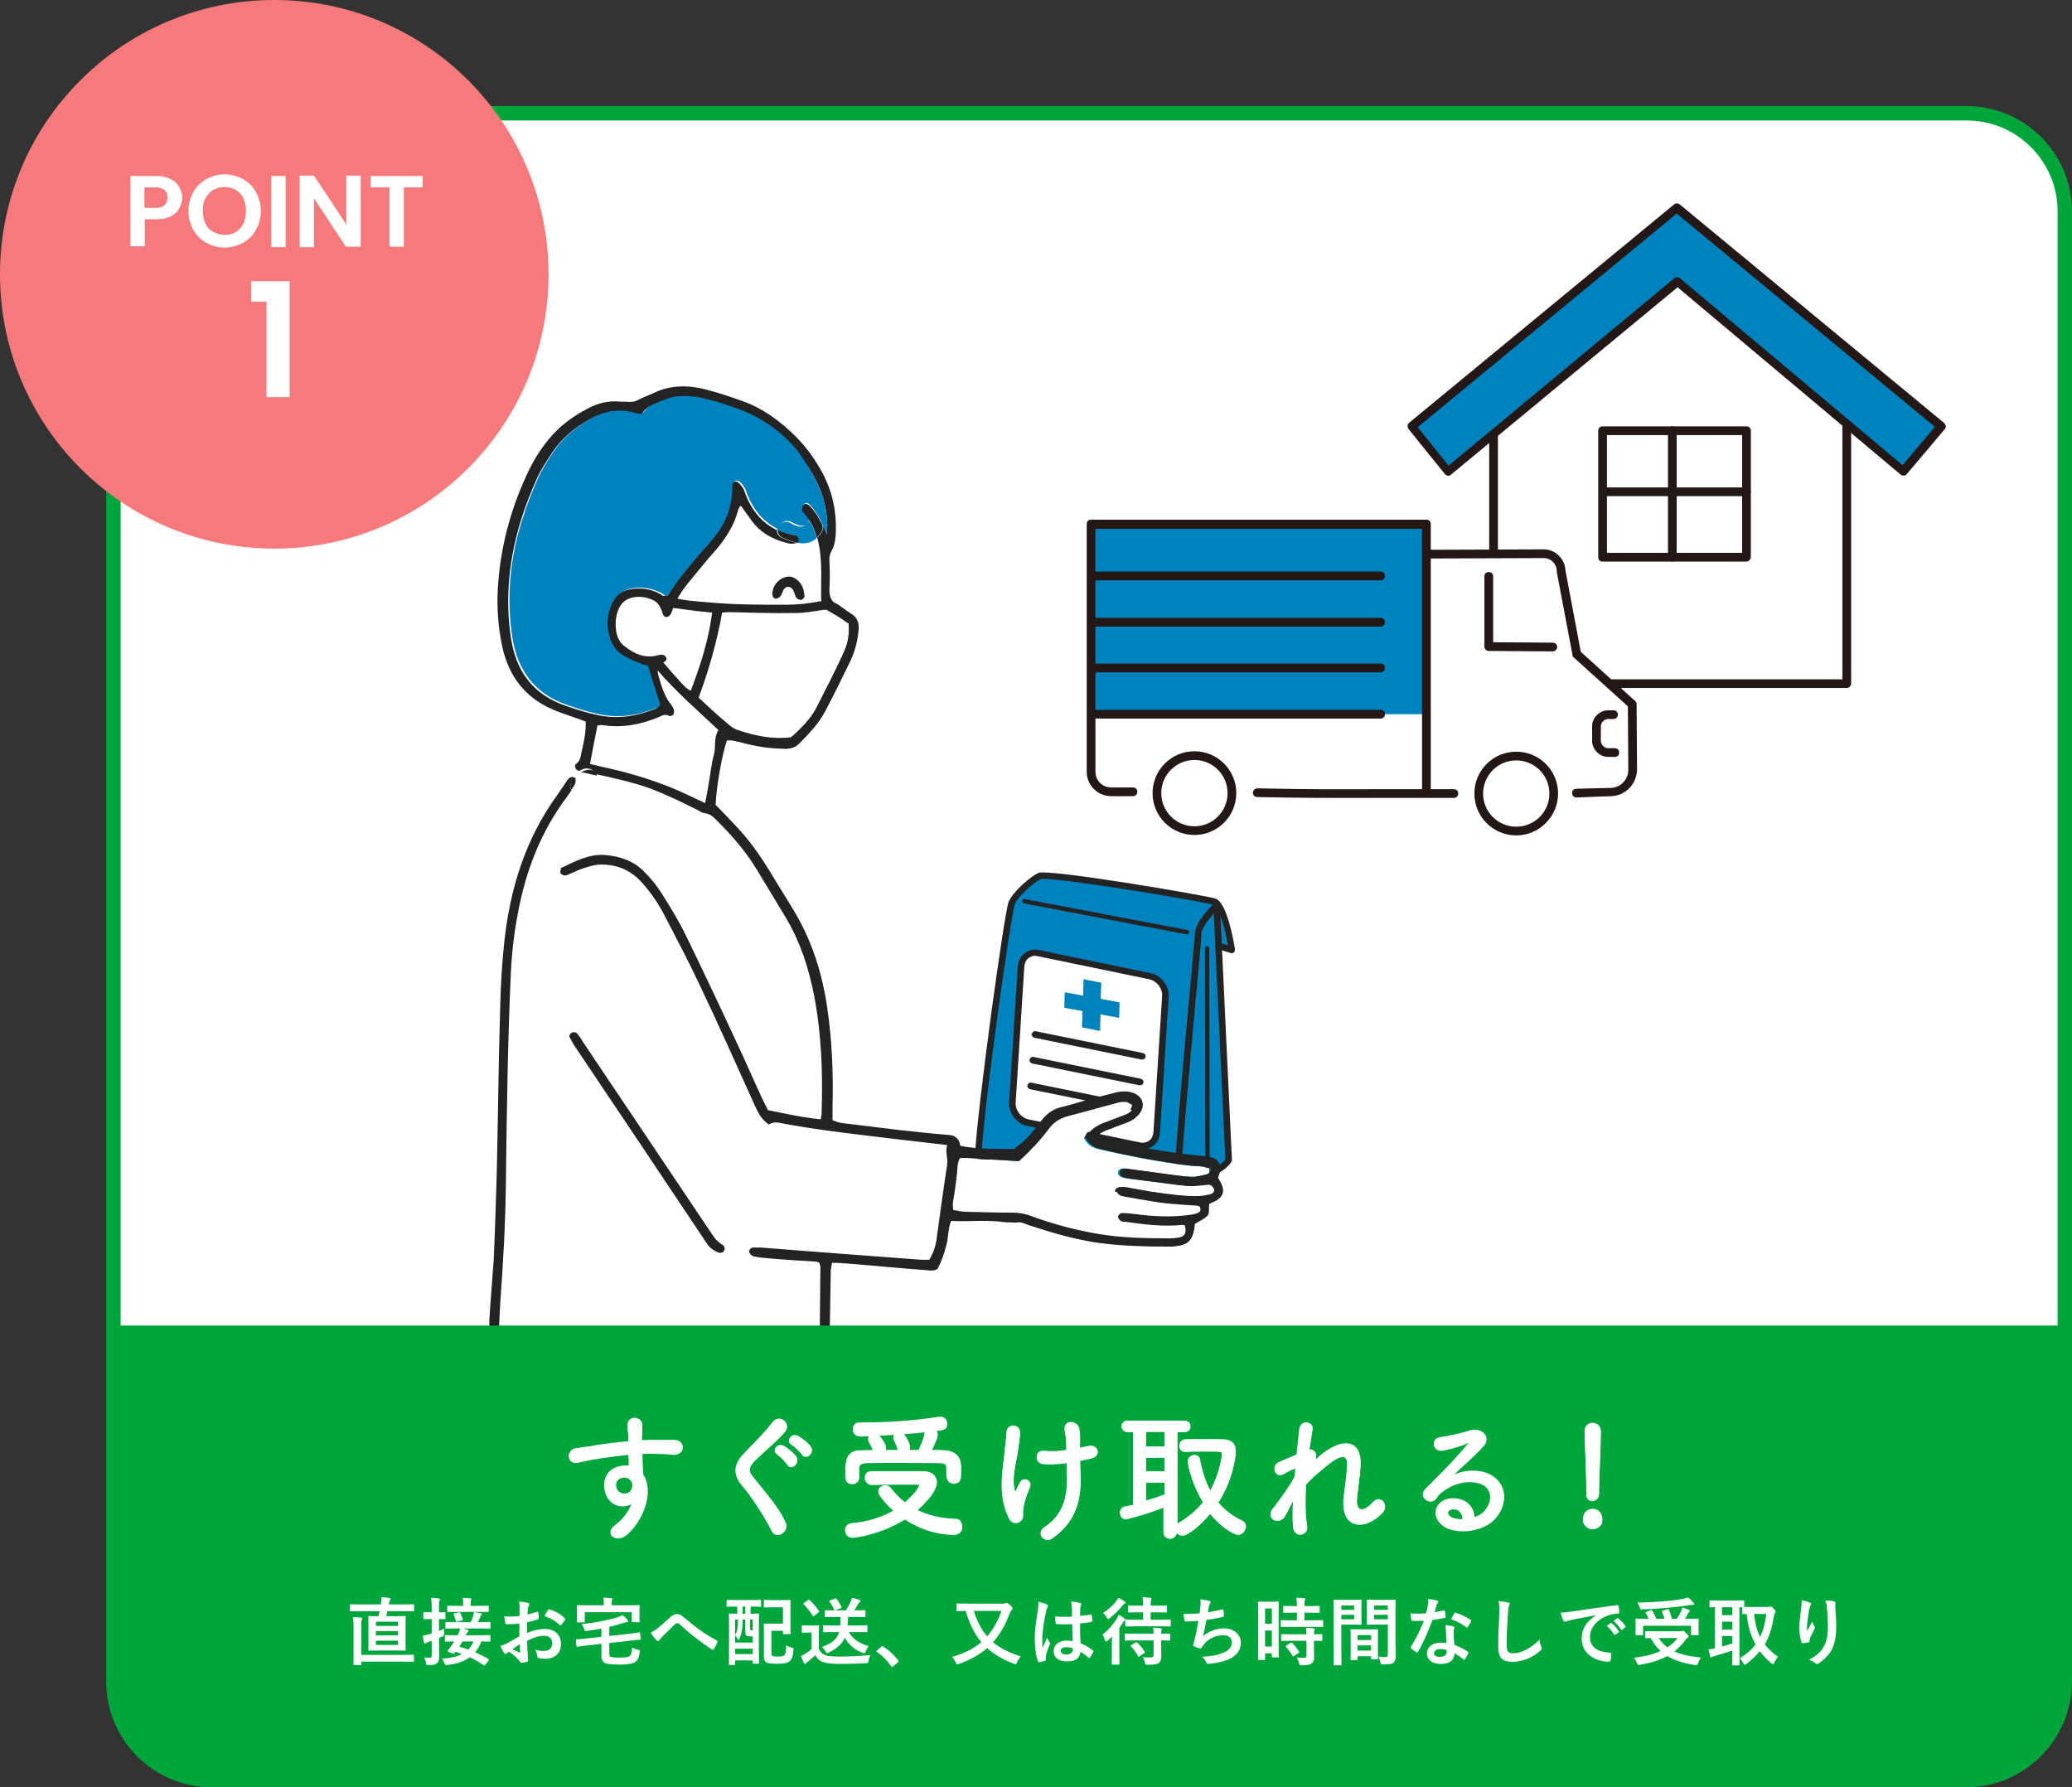<?xml version="1.0" encoding="utf-8"?>
<!-- Generator: Adobe Illustrator 16.0.0, SVG Export Plug-In . SVG Version: 6.00 Build 0)  -->
<!DOCTYPE svg PUBLIC "-//W3C//DTD SVG 1.1//EN" "http://www.w3.org/Graphics/SVG/1.1/DTD/svg11.dtd">
<svg version="1.1" id="レイヤー_1" xmlns="http://www.w3.org/2000/svg" xmlns:xlink="http://www.w3.org/1999/xlink" x="0px"
	 y="0px" width="475.062px" height="409.737px" viewBox="0 0 475.062 409.737" enable-background="new 0 0 475.062 409.737"
	 xml:space="preserve">
<rect x="0" y="0" width="475.062" height="409.737" fill="#333333" stroke="none"/>
<g>
	<g>
		<g>
			<path fill="#FFFFFF" d="M450.914,408.085H48.503c-12.396,0-22.493-10.1-22.493-22.496V48.462
				c0-12.396,10.097-22.494,22.493-22.494h402.413c12.396,0,22.494,10.097,22.494,22.494v337.127
				C473.311,397.985,463.312,408.085,450.914,408.085z"/>
			<path fill="#00A63C" d="M450.914,409.737H48.503c-13.314,0-24.146-10.833-24.146-24.148V48.462
				c0-13.314,10.831-24.146,24.146-24.146h402.413c13.314,0,24.146,10.832,24.146,24.146v337.127
				C474.955,398.91,464.123,409.737,450.914,409.737z M48.503,27.62c-11.492,0-20.841,9.35-20.841,20.842v337.127
				c0,11.493,9.349,20.844,20.841,20.844h402.411c11.401,0,20.751-9.356,20.844-20.857V48.462c0-11.492-9.35-20.842-20.842-20.842
				H48.503z"/>
		</g>
		<g>
			<g>
				<path fill="#0082BE" d="M279.452,216.927l2.898,0.899c0,0-1.599-10.099-3.896-10.998c-2.302-0.899-38.295-6.8-40.093-6
					c-1.799,0.8-5.599,4.198-6.499,6.199c-0.8,1.999-7.099,46.792-7.697,57.487c-0.101,2.801,38.592,9.297,45.487,10.199
					c0,0,2.399-3.5,7.1-5.5c3.999-1.398,4.898-3.297,4.898-3.297l-2.3-49.492L279.452,216.927z"/>
				<g>
					<path fill="#232323" d="M269.756,275.511C269.756,275.511,269.654,275.511,269.756,275.511
						c-3.501-0.5-14.998-2.297-25.495-4.396c-20.896-4.102-20.796-5.6-20.695-6.6c0.5-10.297,6.699-55.39,7.698-57.787
						c1-2.299,4.896-5.699,6.799-6.6c2.299-0.998,38.69,5.2,40.689,5.9c2.5,0.999,4.001,9.095,4.398,11.597
						c0,0.298-0.1,0.501-0.199,0.701c-0.198,0.199-0.5,0.199-0.698,0.199l-2.9-0.899c-0.401-0.102-0.601-0.502-0.499-0.9
						c0.098-0.399,0.499-0.599,0.899-0.5l1.8,0.5c-0.603-3.297-1.499-6.599-2.4-8.198l-0.1,0.1c-1,1.001-3.603,3.901-3.603,5.603
						c0,0.798-0.497,6.695-1.298,14.695c-1.398,15.695-3.599,39.393-3.599,45.689c0,0.199-0.103,0.398-0.301,0.6
						C270.154,275.411,269.955,275.511,269.756,275.511z M225.065,264.417c2.2,2.396,33.291,7.996,43.99,9.396
						c0.199-7.498,2.199-29.895,3.599-44.99c0.699-7.701,1.301-13.798,1.301-14.596c0-2.703,3.6-6.303,3.998-6.7l0.101-0.101
						c-3.8-1.101-37.092-6.5-39.392-5.898c-1.697,0.799-5.298,3.998-5.998,5.8C231.863,209.228,225.563,253.517,225.065,264.417z"/>
					<path fill="#232323" d="M272.155,214.228L272.155,214.228l-37.393-7.102c-0.299,0-0.399-0.298-0.399-0.599
						c0-0.302,0.303-0.397,0.601-0.397l37.292,7.096c0.298,0,0.398,0.299,0.398,0.599
						C272.553,214.024,272.354,214.228,272.155,214.228z"/>
					<path fill="#232323" d="M276.851,269.716c-0.297,0-0.495-0.199-0.495-0.502l-0.102-51.789c0-0.302,0.199-0.498,0.499-0.498l0,0
						c0.299,0,0.5,0.196,0.5,0.498l0.1,51.789C277.353,269.515,277.052,269.716,276.851,269.716L276.851,269.716z"/>
					<path fill="#232323" d="M269.756,275.511c-0.2,0-0.3,0-0.401-0.1c-0.299-0.199-0.399-0.699-0.199-1.102
						c0.101-0.1,2.599-3.596,7.398-5.695c3-1,4.097-2.4,4.396-2.801l-2.698-57.188c0-0.397,0.303-0.8,0.698-0.8
						c0.401,0,0.803,0.303,0.803,0.701l2.698,57.391c0,0.098,0,0.199-0.102,0.396c-0.098,0.199-1.198,2.199-5.299,3.699
						c-4.298,1.898-6.698,5.199-6.698,5.199C270.254,275.411,269.955,275.511,269.756,275.511z"/>
					<g>
						<g>
							<path fill="#FFFFFF" d="M265.156,259.616c-0.1,2.102-1.9,3.398-3.999,3l-25.594-5.299c-2-0.402-3.599-2.5-3.498-4.6
								l1.999-31.295c0.1-2.098,1.899-3.397,3.999-2.998l25.595,5.297c1.999,0.4,3.598,2.5,3.497,4.602L265.156,259.616z"/>
							<path fill="#232323" d="M261.957,263.515c-0.302,0-0.602,0-0.899-0.1l-25.594-5.299c-2.401-0.5-4.2-2.898-4.101-5.299
								l2-31.295c0.101-1.196,0.601-2.299,1.6-2.998c0.899-0.699,2.1-1.002,3.3-0.699l25.593,5.299c2.398,0.498,4.2,2.896,4.1,5.297
								l-2,31.293l0,0c-0.1,1.201-0.601,2.297-1.601,3C263.657,263.214,262.857,263.515,261.957,263.515z M237.362,219.124
								c-0.6,0-1.1,0.201-1.5,0.502c-0.599,0.398-0.899,1.098-1,1.897l-1.998,31.294c-0.101,1.699,1.199,3.4,2.899,3.801
								l25.592,5.297c0.8,0.203,1.501,0,2.101-0.4c0.602-0.398,0.898-1.1,0.997-1.898l2-31.293c0.104-1.7-1.197-3.4-2.897-3.8
								l-25.593-5.3C237.763,219.224,237.563,219.124,237.362,219.124z M265.156,259.616L265.156,259.616L265.156,259.616z"/>
						</g>
						<g>
							<g>
								<line fill="none" x1="237.264" y1="237.122" x2="261.957" y2="242.12"/>
								<path fill="#232323" d="M261.957,242.919c-0.101,0-0.101,0-0.201,0l-24.592-4.998c-0.401-0.1-0.7-0.502-0.601-0.902
									c0.101-0.398,0.5-0.697,0.9-0.596l24.593,4.998c0.4,0.1,0.701,0.5,0.6,0.898
									C262.555,242.622,262.256,242.919,261.957,242.919z"/>
							</g>
							<g>
								<line fill="none" x1="236.863" y1="243.019" x2="261.458" y2="248.019"/>
								<path fill="#232323" d="M261.458,248.819c-0.103,0-0.103,0-0.201,0l-24.595-5c-0.399-0.1-0.7-0.498-0.599-0.9
									c0.097-0.4,0.5-0.701,0.899-0.6l24.591,5c0.402,0.1,0.701,0.5,0.602,0.898C262.156,248.519,261.756,248.819,261.458,248.819
									z"/>
							</g>
							<g>
								<line fill="none" x1="236.362" y1="248.917" x2="260.958" y2="254.017"/>
								<path fill="#232323" d="M260.958,254.716c-0.103,0-0.103,0-0.203,0l-24.595-4.998c-0.396-0.1-0.696-0.498-0.598-0.898
									c0.102-0.398,0.501-0.699,0.901-0.602l24.592,5c0.402,0.1,0.7,0.5,0.601,0.9
									C261.656,254.517,261.356,254.716,260.958,254.716z"/>
							</g>
						</g>
					</g>
					<g>
						<g>
							<line fill="none" x1="250.462" y1="224.923" x2="250.259" y2="235.921"/>
							<polygon fill="#1EA939" points="252.259,236.321 248.26,235.522 248.461,224.522 252.455,225.325 							"/>
						</g>
						<g>
							<line fill="none" x1="250.462" y1="224.923" x2="250.259" y2="235.921"/>
							<polygon fill="#0082BE" points="252.059,236.321 248.059,235.522 248.461,224.522 252.455,225.325 							"/>
						</g>
						<g>
							<line fill="none" x1="256.658" y1="231.521" x2="244.159" y2="229.323"/>
							<polygon fill="#1EA939" points="256.559,233.321 244.062,231.022 244.159,227.522 256.658,229.823 							"/>
						</g>
						<g>
							<line fill="none" x1="256.658" y1="231.521" x2="244.159" y2="229.323"/>
							<polygon fill="#0082BE" points="256.559,233.321 244.062,231.022 244.159,227.522 256.658,229.823 							"/>
						</g>
					</g>
				</g>
			</g>
			<g>
				<g>
					<path fill="#FFFFFF" d="M187.074,155.739c-0.801,3.199-2.3,5.999-3.8,8.896c-2.1-0.498-3.199-2-4.099-3.599
						c-1-1.8-1.4-3.698-1.201-5.698C181.275,154.938,184.774,155.038,187.074,155.739z"/>
					<path fill="#FFFFFF" d="M194.371,143.441c-0.399,0.899-1.198,1.3-1.898,1.799c-0.6,0.399-1.099,0.8-1.7,1.2
						c-0.899,0.5-1.398,1.299-1.398,2.398c0,0.6-0.101,1.2-0.301,1.801c-0.301,0.799-0.6,1.699-0.899,2.599c-0.601,0-1.2,0-1.8,0
						c-2.799-0.099-5.6-0.2-8.498-0.3c-1.4,0-2.199,0.4-2.199,2c0,3.5,0.799,6.898,3.3,9.498c0.899,1,1.999,1.699,3.199,2.599
						c-0.4,0.801-0.9,1.601-1.401,2.5c-5.498-0.101-10.597-1.899-15.994-2.2c-1.101,1.901-0.5,3.899-1.002,5.6
						c-0.498,1.8-0.699,3.6-0.998,5.498c-0.301,1.801-0.601,3.601-1.002,5.601c-3.098-1.399-5.796-2.8-8.596-3.899
						c-2.898-1.099-5.799-2.1-8.799-2.897c-2.899-0.8-5.998-1.4-8.998-2.2c0.6-3.1,1.1-5.898,1.699-8.798
						c0.399,0,0.801-0.101,1.101-0.101c4.499,0.701,8.798-0.099,12.897-1.799c0.799-0.3,1.6-0.699,2.498-0.3
						c0.201,0.101,0.801-0.101,0.9-0.301c0.199-0.298,0.199-0.897,0.1-1.199c-0.199-0.601-0.599-1.101-1-1.601
						c-1.299-1.799-1.898-3.998-2.498-6.098c-0.201-0.699-0.101-1.399-0.201-2.1c0.699-0.5,1.301-0.799,1.8-1.3
						c0.2-0.099,0.299-0.5,0.2-0.699c-0.102-0.3-0.401-0.601-0.699-0.7c-0.4-0.1-0.902,0-1.301,0.1
						c-2.999,0.801-5.399-0.398-7.598-2.099c-0.9-0.7-1.5-1.7-1.801-2.899c-0.398-1.898-0.3-3.899,0.5-5.697
						c0.6-1.301,1.5-2.102,2.899-2.5c1.698-0.4,3.298-0.301,4.897,0.5c1.101,0.5,1.7,1.5,2.101,2.6c0.1,0.299,0.2,0.7,0.399,1
						c0.199,0.4,0.9,0.4,1.2,0.1s0.5-0.699,0.699-1.1c0.8-2.5,2.099-4.699,3.799-6.6c2.099-2.499,4.099-5.1,6.3-7.498
						c2.397-2.699,4.197-5.699,5.098-9.197c0.1-0.301,0.199-0.501,0.3-0.701c0-0.1,0.101-0.1,0.3-0.199
						c0.799,1.1,1.6,2.1,2.301,3.199c2.098,3,5.098,4.5,8.496,5.397c0.6,0.101,1.2,0.101,1.801,0c0.1,0,0.1-0.101,0.2-0.101
						c1.699,0.302,3.299,0,4.499-1.099c0.4,1.601,0.699,3.3,0.801,4.897c0.198,2.102,0.1,4.201,0.1,6.399c0,0.7,0.1,1.399,0,2.101
						c-0.1,1.699,0.599,2.8,2.1,3.699C191.772,141.241,193.173,142.142,194.371,143.441z M184.475,136.843
						c-0.099-1.4-0.399-2.6-1.3-3.5c-0.5-0.5-1.2-0.8-1.801-0.899c-2.197-0.4-4.396,1.7-4.396,3.899c0,0.5,0.398,1.1,0.898,1.1
						c0.4,0,0.801-0.301,1-0.6c0.301-0.5,0.399-1.199,0.8-1.601c0.6-0.8,1.698-0.601,2.1,0.3c0.3,0.6,0.4,1.2,0.7,1.699
						c0.199,0.3,0.699,0.6,1.1,0.5C183.976,137.542,184.275,137.042,184.475,136.843z"/>
					<path fill="#FFFFFF" d="M278.252,272.712c0.102,0.502-0.101,0.902-0.899,1.102c-0.899,0.199-1.901,0.398-2.897,0.398
						c-3.199,0.203-6.301-0.299-9.499-0.799c-2.4-0.299-4.698-0.799-6.999-1.199c-0.499-0.102-1.1-0.102-1.6,0
						c-0.3,0.102-0.601,0.4-0.7,0.701c-0.098,0.299,0.101,0.701,0.4,0.898c0.3,0.299,0.8,0.398,1.2,0.498
						c2.999,0.502,6.099,1.102,9.099,1.502c2.498,0.301,5.101,0.4,7.599,0.602c0.299,0,0.5,0.1,0.698,0.199
						c0.304,0.6,0.4,1.098-0.299,1.398c-0.601,0.201-1.2,0.4-1.802,0.5c-4.299,0.602-8.598,0.4-12.896-0.199
						c-0.999-0.1-1.898-0.199-2.897-0.199c-0.301,0-0.8,0.498-0.8,0.799s0.3,0.799,0.601,1c0.199,0.201,0.699,0.201,0.999,0.201
						c4.399,0.6,8.799,1.197,13.198,0.699c0.199,0,0.299,0.1,0.499,0.1c0.399,1.701,0.1,2.4-1.3,2.801
						c-0.7,0.201-1.399,0.201-2.099,0.201c-5.5,0-11-0.201-16.397-1.004c-5.099-0.797-10.198-2.096-15.098-3.996
						c-1.5-0.6-2.999-0.9-4.598-0.9c-3.599,0-7.198-0.102-10.898-0.201c-0.897,0-1.697-0.299-2.696-0.398
						c-0.301-1.398,0.1-2.699,0.299-3.998c0.199-1.303,0.299-2.6,0.5-3.898c0.201-1.301,0-2.699,0.701-4
						c2.297-0.201,4.499,0.301,6.798,0.301s4.599,0.197,6.799,0.396c2.5-2.299,4.8-4.699,6.797-7.396
						c1.102-1.498,2.5-2.4,4.299-2.902c3.801-0.996,7.698-2.096,11.496-3.096c0.702-0.201,1.401-0.301,2.101-0.201
						c0.602,0.102,1.103,0.4,1.599,0.701c-0.199,1.398-1.097,1.9-2.098,2.301c-1.499,0.6-3,1.098-4.499,1.699
						c-1.399,0.5-2.699,1.199-3.698,2.398c-0.299,0.301-0.4,0.699-0.699,1.201c0.699,1.398,1.6,2.098,3.199,2.498
						c6.798,1.6,13.596,2.9,20.594,3.799c1,0.102,1.899,0.102,2.9,0.199c0.699,0.102,1.3,0.301,1.9,0.4
						c0.398,0.801,0,1.301-0.502,1.398c-1.201,0.303-2.399,0.604-3.599,0.604c-2.1-0.102-4.2-0.4-6.3-0.701
						c-2.998-0.4-5.898-0.799-8.898-1.199c-0.798-0.104-1.398,0.199-1.499,0.699c-0.201,0.598,0.301,1.201,1.2,1.398
						c0.9,0.199,1.7,0.301,2.602,0.4c1.799,0.199,3.697,0.398,5.497,0.701c2.3,0.297,4.498,0.598,6.798,0.797
						c1.004,0.1,2.101-0.098,3.198-0.199c0.402,0,0.703-0.102,1.001-0.102C277.653,271.614,278.053,272.013,278.252,272.712z"/>
					<path fill="#FFFFFF" d="M217.467,262.716c-0.601,1.5,0.2,2.898,0,4.5c-0.899,5.598-1.601,11.197-2.399,16.797
						c-0.199,1.699-0.798,3.4-1.698,4.998c-0.7,0-1.301,0-1.9,0c-5.797-0.4-11.598-0.9-17.396-1.301
						c-6.499-0.5-12.997-0.998-19.495-1.498c-0.5,0-1.1-0.1-1.6,0c-0.501,0-1.1,0.701-0.9,1.1c0.2,0.398,0.5,0.799,0.9,0.898
						c1.298,0.201,2.6,0.4,3.898,0.5c3.398,0.201,6.697,0.4,9.997,0.701c0.4,0,0.801,0.199,1.201,0.199c0.498,1,0.3,1.898,0.3,2.697
						c0,3.902-0.102,7.801-0.102,11.699c0,0.398,0,0.9,0.102,1.301c-0.102-0.201-0.102-0.4-0.2-0.602c-0.7-1.801-3-1.9-3.699,0
						v0.102c-0.299,0.699-0.099,1.297,0.3,1.699c0,0.199,0.1,0.301,0.1,0.5c-11.696,2.598-23.793,3.896-35.892,3.299
						c-10.698-0.6-21.194-2.898-31.893-2.102l0,0c1.101-1.697-1-3.297-2.499-2.697c0-0.199,0-0.4,0-0.6
						c0.1-2.002,0.1-4.102,0.3-6.102c0.599-9.197,1.199-18.494,1.299-27.791c0.101-15.697,0.4-31.395,1.101-47.092
						c0.199-4.799,0.699-9.496,1.6-14.195c1.8-9.898,5.298-18.998,11.396-27.096c0.301-0.399,0.601-0.9,0.9-1.3
						c0.6,0.9,1.7,1.101,2.6,0.599c0.897-0.5,1.898-1.099,2.6-1.799c0.299-0.301,0.498-0.599,0.6-1c0.1-0.399,0.1-0.8,0-1.199
						c4.1,0.899,8.299,1.801,12.297,3.199c3.799,1.301,7.498,3.2,11.098,5c0.601,0.299,1.1,0.797,1.699,0.797
						c1.399,0.102,2.201,1.002,3.1,1.9c3.398,3.398,6.6,7.1,9.097,11.297c2.2,3.701,4.5,7.399,6.699,11.1
						c3.2,5.498,5.1,11.396,6.299,17.596c1.699,8.9,2,17.896,1.699,26.895c0,0.4-0.1,0.801-0.201,1.4
						c-4.098-0.4-8.097-1.299-12.096-2.1c-0.399-0.9-0.802-1.6-1.2-2.4c-2.1-4.699-4.199-9.295-6.398-13.996
						c-3.698-7.797-7.299-15.697-11.098-23.396c-1.699-3.498-3.699-6.799-5.797-10.098c-1.102-1.699-2.4-3.299-3.8-4.699
						c-2.4-2.5-5.599-3.599-8.999-3.898c-3.699-0.301-6.898,1.3-9.998,2.898c-0.1,0-0.2,0.102-0.2,0.2
						c-0.099,0.302-0.299,0.8-0.099,1.001c0.199,0.299,0.599,0.598,0.999,0.598c0.401,0,0.801-0.199,1.2-0.398
						c1-0.4,1.899-0.898,2.899-1.2c1.199-0.399,2.399-0.8,3.599-0.899c3.801-0.199,7.1,1,9.797,3.899
						c2.101,2.3,3.899,4.899,5.301,7.599c2.699,5.199,5.498,10.299,7.898,15.596c4.398,9.4,8.697,18.896,12.998,28.396
						c0.698,1.498,1.498,3,3.098,4.096c1.199-0.896,2.6-0.299,4-0.1c8.799,1.602,17.695,2.5,26.493,3.6
						C210.469,261.913,213.867,262.317,217.467,262.716z M165.978,286.81c0.301-0.4,0.301-1.1-0.3-1.398c-1.5-0.9-2.3-2.4-3.3-3.701
						c-9.497-14.195-19.096-28.393-28.594-42.588c-0.5-0.701-1-1.498-1.5-2.201c-0.199-0.199-0.6-0.301-0.699-0.4
						c-0.799,0-1.301,0.602-1.1,1.104c0.4,0.797,0.799,1.598,1.299,2.297c9.799,14.695,19.596,29.293,29.394,43.889
						c0.301,0.502,0.7,1,1,1.502c0.601,0.801,1.399,1.299,2.3,1.697C165.079,287.312,165.579,287.312,165.978,286.81z"/>
					<path fill="#232323" d="M230.465,280.212c-4.199-0.6-8.199-0.1-12.396-0.301c-0.701,1.701-0.601,3.701-1.101,5.6
						c-0.5,1.9-1.101,3.701-2,5.4c-0.8,0.496-1.6,0.398-2.4,0.299c-5.499-0.4-11.097-0.9-16.596-1.402
						c-1.7-0.1-3.299-0.297-5.199-0.297c-0.1,0.697-0.3,1.299-0.3,1.801c-0.1,4.1-0.1,8.098-0.2,12.195c0,0.699,0,1.4-0.101,2.102
						c-0.1,0.496-0.399,0.898-0.898,0.799c-0.301-0.102-0.801-0.301-1.001-0.5c-0.1-0.299-0.1-0.6-0.198-0.801
						c-0.102-0.4-0.102-0.9-0.102-1.299c0-3.898,0.102-7.799,0.102-11.697c0-0.9,0.198-1.801-0.3-2.699
						c-0.301-0.102-0.7-0.199-1.2-0.199c-3.3-0.201-6.698-0.4-9.997-0.701c-1.301-0.1-2.602-0.201-3.9-0.5
						c-0.299-0.102-0.7-0.5-0.898-0.9c-0.201-0.4,0.398-1.102,0.898-1.102c0.501,0,1.102,0,1.6,0c6.499,0.5,12.998,1,19.496,1.5
						c5.8,0.398,11.598,0.9,17.398,1.301c0.599,0,1.198,0,1.898,0c0.899-1.5,1.499-3.199,1.7-5
						c0.799-5.598,1.499-11.197,2.399-16.797c0.199-1.498-0.5-2.896,0-4.498c-3.601-0.398-6.999-0.799-10.398-1.199
						c-8.897-1.1-17.696-2-26.495-3.6c-1.399-0.199-2.698-0.801-3.999,0.102c-1.6-1.102-2.4-2.6-3.099-4.102
						c-4.3-9.496-8.498-18.996-12.998-28.392c-2.5-5.301-5.199-10.397-7.897-15.597c-1.399-2.7-3.199-5.301-5.299-7.6
						c-2.601-2.798-5.898-4.1-9.799-3.898c-1.199,0.1-2.398,0.5-3.6,0.9c-0.998,0.297-1.899,0.799-2.898,1.199
						c-0.4,0.2-0.8,0.398-1.2,0.398c-0.399,0-0.799-0.299-1-0.601c-0.1-0.198,0.101-0.599,0.101-0.999
						c0-0.101,0.101-0.199,0.201-0.199c3.198-1.5,6.299-3.201,9.996-2.899c3.5,0.301,6.601,1.399,9,3.899
						c1.399,1.399,2.699,2.998,3.799,4.701c2.1,3.295,4.1,6.598,5.799,10.096c3.798,7.799,7.498,15.598,11.098,23.395
						c2.198,4.602,4.198,9.299,6.398,13.998c0.399,0.801,0.8,1.598,1.199,2.398c4,0.801,7.899,1.699,12.098,2.1
						c0.1-0.6,0.2-1,0.2-1.398c0.3-8.998,0-17.998-1.7-26.895c-1.2-6.2-3.1-12.098-6.299-17.598
						c-2.199-3.699-4.5-7.398-6.697-11.099c-2.501-4.198-5.699-7.897-9.1-11.296c-0.898-0.9-1.699-1.8-3.099-1.9
						c-0.601-0.101-1.101-0.5-1.7-0.799c-3.599-1.801-7.299-3.6-11.097-5c-3.999-1.398-8.199-2.299-12.297-3.199
						c-0.2-0.6-0.701-1.1-1.3-1.199c-0.801-0.199-1.602,0.101-2.301,0.5c-0.099,0-0.199,0-0.299-0.1c-0.6-0.199-0.9-1.1-0.4-1.5
						c0.9-0.601,1-1.498,1.201-2.5c0.5-2.298,1.101-4.599,1-7.197c-0.601-0.2-1.201-0.5-1.899-0.7c-1.899-0.699-3.899-1.3-5.7-2.101
						c-6.298-2.699-9.997-7.599-11.497-14.197c-1.1-5.098-1.401-10.297-0.899-15.596c0.699-7.898,2.701-15.496,5.899-22.694
						c1.399-3.3,3.199-6.499,5.499-9.298c2.498-3.101,5.598-5.399,9.098-7.199c2.199-1.2,4.599-1.801,7.198-1.6
						c0.8,0.101,1.599,0,2.398,0.101c0.7,0,1.301-0.101,2-0.5c1.099-0.601,2.3-1,3.399-1.5c3.799-1.899,7.897-1.899,11.897-0.899
						c3.101,0.799,6.098,1.801,9.097,2.9c4,1.499,7.499,3.999,10.598,6.898c2.701,2.498,4.899,5.297,6.701,8.498
						c2.799,4.797,3.897,9.996,3.498,15.496c-0.099,1-0.299,2.1-0.799,3c-0.5,0.899-0.7,1.799-0.601,2.799
						c0.101,2,0.101,4.101,0,6.1c-0.1,1.799,0.399,3.098,2.1,3.898c0.901,0.399,1.601,1.1,2.401,1.698
						c0.399,0.302,0.799,0.7,1.199,1c1.099,1.101,1.099,2.399-0.101,3.5c-1,0.898-2.1,1.698-3.199,2.398
						c-0.699,0.5-1.099,1.1-1.3,1.899c-1.799,6.898-4.599,13.297-7.898,19.594c0,0.102-0.101,0.201-0.101,0.201
						c-1.3,2.4-1.999,2.801-4.698,2.4c-3.5-0.501-6.998-1.2-10.397-1.7c-0.5-0.1-1.001-0.1-1.5-0.1
						c-1.101,2.998-2.499,10.998-2.599,14.796c1.6,1.602,3.099,3.199,4.599,4.799c3,3.1,5.499,6.698,7.798,10.398
						c1.9,3.197,3.9,6.299,5.8,9.498c3.998,6.798,6.297,14.197,7.399,21.896c1.099,7.496,1.398,15.096,1.199,22.693
						c0,1,0,1.898,0,2.998c0.601,0.201,1.199,0.502,1.699,0.602c4.6,0.598,9.3,1.1,13.896,1.697c3.7,0.4,7.398,0.801,11.099,1.102
						c1.602,0.1,2.4,0.998,2.6,2.5c3.199,0.596,6.299,0.699,9.598,0.699h2.799c1.102-0.9,2.103-1.701,3-2.602
						c1.101-1.199,2.2-2.6,3.198-3.898c1.3-1.697,2.902-2.799,4.998-3.199c2.1-0.5,4.201-1.197,6.399-1.799
						c2-0.5,3.901-1,5.898-1.498c1.399-0.299,2.798-0.299,4.101,0.301c1.998,0.898,2.396,2.9,1.1,4.598
						c-0.799,0.998-1.8,1.699-2.998,2.1c-1.501,0.6-3,1.102-4.501,1.699c-0.8,0.301-1.6,0.6-2.098,1.5
						c0.599,0.199,1.099,0.4,1.599,0.5c7.397,1.898,14.796,3.199,22.394,3.9c0.802,0.1,1.602,0.199,2.302,0.4
						c1.3,0.398,2.001,1.496,1.8,2.896c-0.101,0.6-0.301,1.203-0.5,1.701c0.301,0.6,0.701,1.102,0.899,1.699
						c0.6,1.5,0.199,2.598-1.101,3.4c-0.598,0.398-1.199,0.598-1.8,0.898c-0.201,1.1,0.198,2.201-0.601,2.898
						c-0.8,0.701-1.799,1.102-2.698,1.701c0,0.297-0.103,0.697-0.103,0.998c-0.499,2.801-1.499,3.801-4.297,4.102
						c-0.301,0-0.5,0.1-0.801,0.1c-5.699,0-11.497-0.1-17.196-0.902c-5.299-0.799-10.497-2.299-15.596-3.998
						c-1-0.299-1.899-0.898-3-0.598L230.465,280.212z M277.452,273.813c0.7-0.199,1.003-0.6,0.901-1.102
						c-0.201-0.701-0.7-1.1-1.302-1.1c-0.299,0-0.696,0.102-0.997,0.102c-1.1,0.1-2.102,0.297-3.201,0.199
						c-2.299-0.199-4.6-0.5-6.798-0.799c-1.8-0.201-3.698-0.4-5.498-0.701c-0.901-0.1-1.799-0.201-2.602-0.4
						c-0.897-0.197-1.397-0.799-1.198-1.398c0.201-0.5,0.699-0.799,1.501-0.699c2.998,0.4,5.897,0.799,8.896,1.199
						c2.102,0.301,4.198,0.602,6.304,0.701c1.195,0,2.396-0.299,3.595-0.602c0.502-0.1,0.9-0.6,0.502-1.398
						c-0.604-0.1-1.198-0.299-1.901-0.4c-0.999-0.1-1.897-0.1-2.897-0.199c-6.897-0.898-13.795-2.199-20.596-3.801
						c-1.5-0.4-2.5-1.197-3.197-2.498c0.299-0.4,0.397-0.799,0.697-1.201c1-1.197,2.299-1.898,3.701-2.396
						c1.498-0.602,2.997-1.102,4.496-1.701c0.999-0.4,1.901-0.9,2.102-2.301c-0.603-0.199-1.103-0.6-1.602-0.701
						c-0.699-0.098-1.396,0-2.099,0.201c-3.802,1.002-7.601,2.1-11.497,3.098c-1.8,0.5-3.199,1.402-4.3,2.902
						c-1.999,2.695-4.3,5.098-6.798,7.396c-2.2-0.098-4.499-0.297-6.799-0.398c-2.299,0-4.5-0.5-6.8-0.301
						c-0.699,1.301-0.499,2.699-0.699,4.002c-0.198,1.299-0.3,2.596-0.5,3.896c-0.199,1.301-0.6,2.6-0.3,4
						c0.9,0.1,1.801,0.396,2.699,0.396c3.599,0.102,7.2,0.201,10.897,0.201c1.601,0,3.101,0.301,4.6,0.9
						c4.897,1.801,9.897,3.102,15.097,3.998c5.398,0.9,10.898,1.002,16.396,1.002c0.7,0,1.399-0.102,2.1-0.201
						c1.399-0.301,1.7-1.098,1.302-2.801c-0.198,0-0.303-0.098-0.5-0.098c-4.399,0.498-8.798-0.1-13.198-0.701
						c-0.3,0-0.799,0-0.997-0.201c-0.302-0.199-0.701-0.699-0.603-1c0-0.299,0.5-0.797,0.801-0.797c0.999,0,1.9,0.1,2.898,0.197
						c4.297,0.6,8.599,0.801,12.898,0.199c0.6-0.1,1.197-0.199,1.8-0.5c0.597-0.299,0.597-0.797,0.299-1.398
						c-0.199-0.1-0.5-0.199-0.699-0.199c-2.602-0.201-5.1-0.301-7.6-0.602c-3.099-0.398-6.101-1-9.099-1.5
						c-0.398-0.1-0.898-0.199-1.199-0.498c-0.199-0.199-0.399-0.6-0.399-0.9c0.099-0.301,0.399-0.598,0.7-0.701
						c0.5-0.102,1.099-0.102,1.599,0c2.299,0.4,4.699,0.9,6.999,1.201c3.1,0.398,6.298,0.896,9.499,0.797
						C275.553,274.212,276.453,274.013,277.452,273.813z M192.473,145.24c0.7-0.499,1.5-0.899,1.898-1.799
						c-1.198-1.399-2.6-2.3-4-3.099c-1.5-0.801-2.198-2-2.1-3.699c0-0.7,0-1.4,0-2.101c0-2.1,0.102-4.198-0.1-6.399
						c-0.101-1.698-0.399-3.398-0.799-4.897c0.399-0.399,0.799-0.8,1.099-1.399c0.299-0.5,0.299-1,0.2-1.399
						c0.199,0.5,0.5,1,0.899,2c0.299-2.899-0.1-5.099-0.601-7.298c-1.101-4.499-3.499-8.199-6.498-11.698
						c-3.499-4.099-7.8-7.199-12.697-9.198c-2.5-1-5.198-1.8-7.799-2.5c-2.101-0.6-4.299-0.898-6.599-0.699
						c-1.899,0.198-3.6,1-5.299,1.599c-1,0.399-1.899,0.8-2.601,1.799c-0.399,0.7-1.099,0.801-1.899,0.501
						c-3.5-1-6.996-0.6-10.196,1.1c-3.499,1.899-6.498,4.299-8.698,7.599c-1.299,2-2.699,3.999-3.6,6.099
						c-1.398,3.1-2.6,6.199-3.599,9.398c-2.698,8.697-3.7,17.596-2.399,26.693c1.101,7.898,5,13.396,12.697,15.996
						c2.299,0.799,4.5,1.499,6.799,2c4.199,1,8.397,0.6,12.498-0.9c0.799-0.299,1.699-0.5,1.998-1.198
						c-0.998-3.101-1.898-5.899-2.797-8.899c-0.5-0.199-1.201-0.299-1.9-0.599c-1.199-0.5-2.4-1-3.6-1.699
						c-1.6-1-2.799-2.5-3.299-4.299c-0.801-2.7-0.5-5.399,0.7-7.998c0.8-1.7,2.199-2.7,4.099-3.101c2.5-0.5,4.899-0.199,7.199,1.1
						c0.4,0.2,0.701,0.8,1.4,0.5c1.898-3.199,4.398-6.1,6.797-8.999c1.102-1.299,2.199-2.499,3.299-3.799
						c2.9-3.3,4.5-7.099,4.6-11.497c0-0.398,0-0.898,0.101-1.299c0.099-0.6,0.899-1,1.499-0.6c0.501,0.398,0.902,0.897,1.199,1.398
						c0.301,0.398,0.399,1,0.601,1.499c1.5,3.7,3.8,6.5,7.199,8.098c-0.101,0.601,0.2,1.302,1,1.701c1.099,0.5,2.299,1,3.498,1.199
						c-0.099,0.1-0.099,0.1-0.199,0.1c-0.601,0.101-1.2,0.2-1.8,0c-3.4-0.8-6.399-2.399-8.499-5.397c-0.8-1.1-1.5-2.1-2.3-3.2
						c-0.199,0.101-0.199,0.2-0.299,0.2c-0.101,0.199-0.201,0.5-0.301,0.699c-0.9,3.5-2.799,6.498-5.099,9.198
						c-2.2,2.399-4.2,4.998-6.3,7.499c-1.6,1.999-3,4.098-3.797,6.598c-0.101,0.399-0.401,0.801-0.7,1.1c-0.302,0.3-1,0.3-1.199-0.1
						c-0.201-0.301-0.301-0.602-0.401-1c-0.4-1.101-1-2.102-2.1-2.601c-1.6-0.7-3.199-0.899-4.898-0.5
						c-1.399,0.399-2.3,1.2-2.899,2.5c-0.8,1.8-0.9,3.8-0.5,5.698c0.301,1.1,0.799,2.199,1.8,2.9c2.199,1.699,4.6,2.898,7.598,2.1
						c0.399-0.1,0.9-0.2,1.301-0.1c0.299,0.1,0.6,0.399,0.699,0.699c0.101,0.2,0,0.6-0.201,0.7c-0.5,0.399-1.1,0.8-1.799,1.299
						c0,0.701,0,1.4,0.199,2.101c0.6,2.099,1.201,4.199,2.5,6.099c0.4,0.499,0.799,1,1,1.599c0.1,0.301,0.1,0.9-0.1,1.2
						c-0.102,0.2-0.7,0.399-0.899,0.3c-0.899-0.5-1.7-0.1-2.5,0.299c-4.099,1.701-8.399,2.5-12.897,1.801c-0.299,0-0.7,0-1.101,0.1
						c-0.599,2.9-1.099,5.699-1.7,8.799c3,0.799,6,1.299,9,2.199c3,0.799,5.898,1.799,8.797,2.898c2.799,1.101,5.6,2.5,8.6,3.898
						c0.398-2,0.699-3.799,1-5.599c0.299-1.8,0.499-3.699,1-5.499c0.5-1.799-0.102-3.698,1-5.598
						c5.298,0.299,10.498,2.099,15.996,2.199c0.499-0.899,0.898-1.701,1.398-2.5c-1.199-1-2.3-1.699-3.199-2.6
						c-2.5-2.699-3.297-5.999-3.297-9.499c0-1.601,0.797-2.099,2.197-1.999c2.801,0.102,5.6,0.2,8.498,0.3c0.601,0,1.2,0,1.801,0
						c0.3-0.899,0.698-1.8,0.898-2.6c0.2-0.601,0.301-1.2,0.301-1.8c0-1.101,0.499-1.801,1.399-2.399
						C191.374,146.04,191.973,145.64,192.473,145.24z M183.274,164.736c1.5-2.899,3.1-5.699,3.8-8.897
						c-2.3-0.699-5.799-0.9-9.099-0.4c-0.2,2,0.2,3.898,1.201,5.699C179.976,162.737,181.175,164.138,183.274,164.736z"/>
					<path fill="#0082BE" d="M188.974,115.147c0.5,2.199,0.9,4.397,0.601,7.298c-0.5-1-0.7-1.5-0.899-2c-0.102-0.2-0.2-0.5-0.3-0.7
						l0,0c-0.801-1.5-1.602-2.9-2.8-4.1c-0.3-0.299-0.8-0.5-1.199-0.1c-0.299,0.301-0.299,0.799-0.399,1.1
						c0,0.101,0.101,0.301,0.2,0.5c0.102,0.201,0.299,0.4,0.5,0.601c0.398,0.5,0.699,0.899,1,1.399c-0.2,0.101-0.4,0.301-0.501,0.6
						c-0.798,1.5-2.599,0.5-3.8-0.1c-1.498-0.7-2.797,0.5-2.897,1.699c-3.399-1.6-5.7-4.398-7.198-8.098
						c-0.201-0.5-0.302-1-0.602-1.5c-0.301-0.5-0.699-1-1.199-1.4c-0.5-0.397-1.299-0.1-1.499,0.601
						c-0.101,0.401-0.101,0.899-0.101,1.3c-0.101,4.398-1.699,8.199-4.598,11.498c-1.101,1.3-2.201,2.5-3.301,3.799
						c-2.499,2.899-4.898,5.799-6.797,8.998c-0.701,0.2-0.999-0.3-1.4-0.5c-2.3-1.199-4.6-1.6-7.197-1.1
						c-1.801,0.398-3.2,1.398-4.101,3.098c-1.299,2.6-1.5,5.2-0.698,7.999c0.498,1.8,1.599,3.399,3.299,4.3
						c1.099,0.698,2.397,1.199,3.6,1.698c0.6,0.3,1.298,0.399,1.898,0.601c0.899,3,1.8,5.799,2.799,8.897
						c-0.299,0.701-1.199,0.899-2,1.2c-4.098,1.5-8.297,1.898-12.497,0.898c-2.298-0.5-4.599-1.199-6.798-1.998
						c-7.698-2.602-11.598-8.199-12.698-15.998c-1.299-9.098-0.397-17.996,2.399-26.694c1-3.199,2.201-6.298,3.601-9.397
						c1-2.199,2.3-4.199,3.599-6.099c2.199-3.299,5.299-5.699,8.698-7.599c3.299-1.799,6.699-2.198,10.198-1.1
						c0.801,0.2,1.5,0.1,1.9-0.5c0.6-1,1.599-1.4,2.6-1.8c1.699-0.7,3.398-1.499,5.299-1.599c2.199-0.201,4.398,0.1,6.598,0.699
						c2.6,0.699,5.299,1.5,7.799,2.5c4.998,2,9.297,5.1,12.696,9.198C185.374,106.949,187.875,110.648,188.974,115.147z"/>
					<path fill="#FFFFFF" d="M188.674,308.306c0,0.801-0.6,1.697-1.399,1.898c-12.097,2.801-24.896,4.498-37.392,3.898
						c-11.798-0.602-23.695-3.598-35.394-1.9c-1.299,0.201-2.998-0.797-2.398-2.398c0.4-0.898,0.6-1.896,1-2.799
						c0.1,0,0.1,0,0.199,0c0.399-0.1,0.8-0.398,1-0.699c0.1-0.301,0.199-0.602,0.199-0.898c1.5-0.701,3.6,0.998,2.502,2.697l0,0
						c10.696-0.801,21.194,1.498,31.892,2.102c11.998,0.598,24.096-0.701,35.893-3.299c0-0.201-0.1-0.301-0.1-0.502
						c-0.399-0.4-0.601-0.998-0.3-1.699v-0.102c0.699-1.898,2.999-1.799,3.697,0c0.101,0.201,0.2,0.4,0.2,0.604
						c0,0.299,0.102,0.498,0.102,0.697c0,0,0,0.1,0.1,0.1C188.572,306.706,188.674,307.603,188.674,308.306z"/>
					<path fill="#232323" d="M188.572,120.446c0.102,0.4,0.102,0.9-0.198,1.4c-0.3,0.6-0.699,1-1.101,1.398
						c-0.4-1.398-0.899-2.699-1.7-3.999c0.8-0.601,2.101-0.301,2.699,0.499l0,0c0.102,0.2,0.2,0.301,0.3,0.5
						C188.572,120.347,188.572,120.446,188.572,120.446z"/>
					<path fill="#7395C1" d="M188.572,120.446c0-0.102,0-0.102-0.1-0.102c-0.1-0.199-0.2-0.299-0.3-0.498
						C188.474,120.046,188.572,120.246,188.572,120.446z"/>
					<path fill="#232323" d="M188.374,306.005C188.374,305.905,188.374,305.905,188.374,306.005c-0.102-0.299-0.2-0.598-0.2-0.797
						C188.272,305.407,188.374,305.704,188.374,306.005z"/>
					<path fill="#0082BE" d="M185.575,119.347c0.799,1.299,1.299,2.6,1.699,3.998c-1.299,1.2-2.898,1.4-4.499,1.101
						c0.199-0.199,0.3-0.5,0.3-0.7c0-0.3-0.199-0.699-0.5-0.898c-0.399-0.201-0.8-0.301-1.3-0.301c-1.1-0.199-2.1-0.599-3.1-1
						c0.1-1.199,1.5-2.398,2.899-1.697c1.2,0.599,3,1.599,3.799,0.099C185.274,119.646,185.374,119.447,185.575,119.347z"/>
					<path fill="#232323" d="M188.272,119.847c-0.599-0.801-1.798-1.1-2.699-0.5c-0.3-0.5-0.601-1-1-1.399
						c-0.199-0.2-0.299-0.399-0.5-0.601c-0.1-0.101-0.199-0.299-0.199-0.5c0.1-0.399,0.1-0.899,0.399-1.1
						c0.3-0.4,0.798-0.199,1.199,0.1C186.674,116.947,187.573,118.347,188.272,119.847z"/>
					<path fill="#232323" d="M183.175,133.345c0.9,0.898,1.201,2.099,1.3,3.498c-0.199,0.2-0.499,0.7-0.8,0.7s-0.899-0.2-1.1-0.5
						c-0.3-0.5-0.399-1.1-0.701-1.7c-0.399-0.899-1.498-1.1-2.1-0.3c-0.398,0.5-0.398,1.101-0.799,1.601
						c-0.2,0.3-0.701,0.6-1.001,0.6c-0.5,0.1-0.899-0.5-0.899-1.1c0-2.198,2.199-4.299,4.398-3.898
						C182.075,132.443,182.774,132.845,183.175,133.345z"/>
					<path fill="#232323" d="M182.674,122.847c0.2,0.199,0.5,0.6,0.5,0.898c0,0.2-0.101,0.501-0.3,0.7
						c-1.199-0.199-2.398-0.7-3.5-1.199c-0.799-0.399-1.1-1-1-1.701c0.899,0.401,1.899,0.802,3.1,1
						C181.874,122.646,182.275,122.646,182.674,122.847z"/>
					<path fill="#232323" d="M165.679,285.411c0.5,0.301,0.602,1,0.3,1.398c-0.399,0.502-0.899,0.502-1.399,0.301
						c-0.898-0.4-1.698-0.9-2.299-1.699c-0.3-0.502-0.699-1-1-1.5c-9.798-14.699-19.595-29.295-29.394-43.891
						c-0.5-0.699-0.899-1.502-1.3-2.299c-0.2-0.4,0.301-1.102,1.1-1.102c0.1,0.1,0.5,0.1,0.701,0.398
						c0.6,0.703,0.999,1.402,1.499,2.203c9.499,14.197,19.095,28.395,28.594,42.59C163.378,283.112,164.179,284.61,165.679,285.411z
						"/>
					<path fill="#FFFFFF" d="M136.884,177.833c0.101,0.4,0.199,0.801,0,1.201c-0.1,0.398-0.299,0.798-0.598,0.999
						c-0.802,0.701-1.701,1.3-2.601,1.799c-0.899,0.5-2,0.3-2.599-0.6c0.199-0.399,0.498-0.7,0.699-1.101
						c0.199-0.398,0.299-0.798,0.299-1.197c0-0.103-0.1-0.301-0.199-0.502c0.1-0.1,0.199-0.1,0.3-0.199c0.101-0.4,0.399-0.801,0.8-1
						c0.1,0,0.2-0.1,0.301-0.1c0.299,0.1,0.698,0.1,1,0.198C135.085,177.433,135.984,177.634,136.884,177.833z"/>
					<path fill="#232323" d="M136.884,177.833c-0.899-0.199-1.699-0.4-2.598-0.599c-0.302-0.101-0.701-0.101-1-0.201
						c0.698-0.399,1.5-0.7,2.299-0.5C136.186,176.733,136.685,177.234,136.884,177.833z"/>
					<path fill="#232323" d="M131.985,178.833c0,0.4-0.1,0.901-0.3,1.2c-0.2,0.399-0.499,0.701-0.699,1.099c0,0,0,0,0-0.098
						c-0.5-0.9-0.2-2.201,0.699-2.602c0.101,0,0.101-0.099,0.2-0.099C131.985,178.533,131.985,178.733,131.985,178.833z"/>
					<path fill="#232323" d="M131.886,178.433c-0.1,0-0.1,0.101-0.2,0.101c-0.899,0.501-1.199,1.8-0.699,2.599c0,0,0,0,0,0.102
						c-0.3,0.499-0.601,0.9-0.899,1.301c-6.1,8.098-9.598,17.195-11.398,27.094c-0.898,4.698-1.398,9.398-1.599,14.197
						c-0.699,15.695-0.899,31.395-1.101,47.09c-0.101,9.297-0.6,18.496-1.299,27.793c-0.1,2-0.201,4.098-0.301,6.1
						c0,0.199,0,0.4,0,0.602c-0.3,0.1-0.602,0.396-0.898,0.695c-0.201,0.303-0.4,0.604-0.5,0.902c-0.4,0-0.601-0.398-0.701-0.801
						c-0.1-0.6-0.1-1.199-0.1-1.801c0-0.699,0-1.398,0-1.797c0.301-4.801,0.7-9.299,1-13.699c0.301-6.598,0.499-13.199,0.699-19.795
						c0.301-12.799,0.4-25.596,0.801-38.393c0.1-4.801,0.4-9.697,0.898-14.496c1.3-12.299,4.8-23.795,12.197-33.993
						c0.701-0.999,1.399-2,2.1-3.101c0.199-0.3,0.4-0.6,0.701-0.8c0.3-0.198,0.699-0.301,0.998-0.1
						C131.585,178.132,131.786,178.234,131.886,178.433z"/>
					<path fill="#232323" d="M114.489,305.306c0,0.301-0.1,0.699-0.199,0.9c-0.1,0.301-0.601,0.6-1,0.699c-0.1,0-0.1,0-0.199,0
						c0.1-0.301,0.299-0.602,0.5-0.9C113.788,305.704,114.09,305.507,114.489,305.306z"/>
				</g>
				<g>
					<path fill="#FFFFFF" d="M194.572,142.941c0.301,2.5-0.3,4.798-1.3,6.999c-2,4.299-4.199,8.598-6.398,12.697
						c-1.399,2.6-3.398,4.698-5.699,6.6c-4.098,0.5-8.098-0.4-11.998-1.602c-1.098-0.399-2.1-1.199-3.1-1.998
						c-2-1.701-3.898-3.5-6.099-5.5c2.399-6.498,4.2-12.896,5.399-19.496c0.699-0.101,1.1-0.101,1.5-0.101
						c5.099,0.101,10.197,0.201,15.297,0.201c2.1,0,4.198-0.399,6.298-0.7c0.9-0.101,1.6,0,2.2,0.499
						C192.072,141.241,193.374,142.142,194.572,142.941z"/>
					<path fill="#232323" d="M195.072,140.642c1.399,0.801,1.898,2,1.801,3.6c-0.202,2.499-0.802,4.9-1.801,7.1
						c-1.899,3.897-3.8,7.797-5.799,11.596c-1.5,2.899-3.8,5.301-6.1,7.6c-0.8,0.799-1.7,1.1-2.899,1.1
						c-4.298,0.102-8.396-0.8-12.498-2c-0.699-0.199-1.199-0.6-1.799-1.1c-5.299-4.999-10.896-9.797-15.695-15.396
						c-0.201-0.301-0.502-0.5-0.701-0.799c-0.201-0.399-0.301-0.9,0.1-1.201c0.3-0.199,0.9-0.399,1.2-0.199c0.6,0.3,1.1,0.8,1.6,1.4
						c1.2,1.399,2.399,2.799,3.7,4.198c0.6,0.601,1.1,1.3,2.199,1.8c2.3-5.998,4.1-11.697,4.9-17.896
						c-2.102-0.201-4.101-0.4-6.199-0.7c-1.6-0.2-3.099-0.4-4.699-0.7c-0.6-0.1-0.899-0.5-1-1.1c-0.2-0.7,0.4-1.5,1.201-1.4
						c0.199,0,0.3,0,0.498,0.101c3.201,1.1,6.6,1.199,9.898,1.498c5.699,0.5,11.498,0.5,17.197,0.5c2.699,0,5.299-0.299,7.898-0.799
						c1.601-0.301,2.999,0,4.298,0.898C193.173,139.443,194.172,140.042,195.072,140.642z M193.272,149.94
						c1-2.1,1.601-4.499,1.3-6.999c-1.3-0.9-2.5-1.7-3.698-2.601c-0.701-0.5-1.399-0.6-2.2-0.5c-2.1,0.301-4.199,0.7-6.298,0.7
						c-5.101,0.101-10.199-0.099-15.299-0.2c-0.399,0-0.898,0.102-1.5,0.102c-1.199,6.598-2.998,13.097-5.398,19.494
						c2.1,1.9,4,3.8,6.1,5.5c0.898,0.8,1.899,1.699,3.1,2c3.898,1.3,7.8,2.099,11.996,1.599c2.201-1.899,4.301-3.999,5.7-6.599
						C189.073,158.538,191.272,154.239,193.272,149.94z"/>
				</g>
			</g>
		</g>
		<ellipse fill="#F67A7B" cx="62.886" cy="62.886" rx="62.886" ry="62.886"/>
		<g>
			<path fill="#FFFFFF" d="M41.105,47.763c-0.399,0.799-1.1,1.399-1.899,1.799c-0.898,0.5-2,0.699-3.299,0.699h-2.699v6.199h-3.299
				V40.363h5.998c1.301,0,2.301,0.2,3.2,0.7c0.899,0.4,1.499,1,1.999,1.8c0.4,0.8,0.7,1.599,0.7,2.601
				C41.706,46.263,41.506,47.062,41.105,47.763z M37.706,47.062c0.4-0.399,0.701-1,0.701-1.699c0-1.6-0.901-2.398-2.701-2.398h-2.6
				v4.698h2.6C36.606,47.662,37.206,47.462,37.706,47.062z"/>
			<path fill="#FFFFFF" d="M47.305,55.66c-1.3-0.7-2.3-1.7-2.999-3c-0.7-1.299-1.1-2.698-1.1-4.298s0.399-3,1.1-4.299
				c0.7-1.301,1.799-2.301,2.999-3c1.3-0.7,2.698-1.1,4.198-1.1s2.9,0.399,4.199,1.1c1.299,0.699,2.301,1.699,3,3
				c0.699,1.3,1.101,2.699,1.101,4.299c0,1.599-0.4,2.999-1.101,4.298c-0.699,1.301-1.701,2.301-3,3s-2.699,1.099-4.199,1.099
				S48.604,56.36,47.305,55.66z M54.103,53.16c0.7-0.399,1.299-1.101,1.7-1.899c0.399-0.801,0.599-1.799,0.599-2.898
				s-0.199-2-0.599-2.898c-0.401-0.9-1-1.4-1.7-1.9c-0.7-0.4-1.6-0.7-2.6-0.7s-1.799,0.2-2.598,0.7c-0.801,0.398-1.301,1.1-1.8,1.9
				c-0.501,0.799-0.601,1.799-0.601,2.898s0.199,2,0.601,2.898c0.399,0.9,1,1.5,1.8,1.899c0.799,0.399,1.598,0.7,2.598,0.7
				S53.402,53.66,54.103,53.16z"/>
			<path fill="#FFFFFF" d="M65.501,40.363V56.66H62.2V40.363H65.501z"/>
			<path fill="#FFFFFF" d="M82.597,56.56h-3.299l-7.299-11.096V56.66H68.7V40.265h3.299l7.397,11.195V40.265h3.3V56.56H82.597z"/>
			<path fill="#FFFFFF" d="M96.894,40.363v2.601h-4.299V56.56h-3.299V42.964h-4.299v-2.601H96.894z"/>
		</g>
		<g>
			<path fill="#FFFFFF" d="M57.602,69.157v-4.699h8.797v26.594h-5.298V69.157H57.602z"/>
		</g>
		<g>
			<path fill="#00A63C" d="M450.914,408.085H48.503c-12.396,0-22.493-10.1-22.493-22.496v-81.684h447.399v81.684
				C473.311,397.985,463.312,408.085,450.914,408.085z"/>
		</g>
		<g>
			<g>
				<path fill="#FFFFFF" d="M138.884,342.3c-1.1-3.102,0.601-5.4,2.6-6.002c0.9-0.297,1.9-0.396,2.799-0.297
					c0-0.701-0.1-1.701-0.1-2.602c-2.699,0.303-5.299,0.6-6.999,0.898c-2.299,0.4-3.799,0.803-4.798,0.902
					c-2.102,0.398-2.801-2.799-0.301-3.201c1.299-0.201,3.398-0.398,4.699-0.699c1.6-0.299,4.5-0.6,7.297-0.898
					c0-0.201,0-0.4,0-0.602c0-1.998-0.198-2.098-0.198-3.1c0-2.299,3.198-2.1,3.399-0.1c0,0.699-0.102,2.199-0.102,3.1
					c0,0.201,0,0.301,0,0.5c0.9-0.1,1.8-0.1,2.5-0.1c1.6,0,2.699,0,4.898,0c2.701,0.1,2.601,3.5,0,3.299
					c-2.299-0.199-3-0.199-4.998-0.199c-0.701,0-1.5,0-2.299,0.1c0,0.998,0.1,2,0.1,2.898c0,0.4,0.099,1.102,0.099,1.799
					c2.802,4.5-0.499,11.299-3.897,13.998c-2.101,1.699-4.9-0.6-2.101-2.598c1.5-1.102,2.899-2.902,3.601-4.701
					C142.684,345.698,139.983,345.097,138.884,342.3z M144.282,338.899c-0.398-0.4-1.398-0.4-1.998-0.1
					c-0.802,0.398-1.301,1.301-0.9,2.398c0.6,1.699,3.398,1.699,3.699-0.5c0.101-0.701,0-1.002-0.199-1.203
					C144.684,339.198,144.482,339.099,144.282,338.899z"/>
				<path fill="#FFFFFF" d="M176.977,350.897c-1.899-3.6-4.601-7.803-6.799-10.398c-2.099-2.502-2.099-4.701,0.399-7.299
					c2.199-2.301,4.601-4.598,6.601-7.199c1.498-1.998,4.397,0.303,2.798,2.199c-1.6,2-4.998,4.699-6.998,6.701
					c-1.4,1.396-1.4,2.299-0.4,3.598c3.199,4,5.899,6.998,7.498,10.396C181.175,350.997,178.075,352.896,176.977,350.897z
					 M180.577,335.599c-0.302-0.6-1.701-1.998-2.302-2.299c-1.499-1,0.101-2.6,1.5-1.801c0.802,0.4,2.2,1.6,2.8,2.4
					C183.575,335.499,181.374,336.999,180.577,335.599z M183.874,333.3c-0.399-0.5-1.699-1.898-2.299-2.197
					c-1.5-0.9,0-2.699,1.398-1.9c0.801,0.398,2.301,1.5,2.9,2.398C186.974,332.999,184.774,334.7,183.874,333.3z"/>
				<path fill="#FFFFFF" d="M195.473,352.396c-1.1,0-1.701-0.9-1.701-1.699c0-0.699,0.5-1.4,1.5-1.502
					c3.7-0.299,6.998-1.396,9.598-2.898c-1.198-1.098-2.199-2.199-3.1-3.396c-0.299-0.4-0.398-0.699-0.398-1
					c0-0.801,0.8-1.4,1.6-1.4c0.4,0,0.898,0.201,1.199,0.502c0.899,1.199,2,2.398,3.3,3.398c1.799-1.5,3.298-3.398,3.298-4
					c0-0.199-0.2-0.299-0.5-0.299c-0.898,0-1.899,0-3.099,0c-2.301,0-4.999,0-7.499,0.1c0,0,0,0-0.101,0
					c-0.898,0-1.3-0.703-1.3-1.398c0-0.701,0.4-1.5,1.399-1.5c3.699,0,8.396,0,12.196,0c1.801,0,2.8,0.998,2.8,2.195
					c0,1.902-2.398,4.703-4.599,6.502c2.4,1.301,5.398,2.102,9.1,2.199c0.896,0,1.396,0.799,1.396,1.602
					c0,0.896-0.598,1.799-1.898,1.799c-4.1,0-8.099-1.4-11.297-3.498C202.171,351.495,196.371,352.396,195.473,352.396z
					 M196.971,338.601c0,0.896-0.799,1.396-1.598,1.396c-0.7,0-1.5-0.502-1.5-1.498c0-0.4,0-0.9,0-1.301
					c0-1.998,0-4.699,3.398-4.699c1,0,1.999-0.098,2.999-0.098c-0.199-0.502-0.399-1.002-0.6-1.301
					c-0.5-0.9-0.601-1.102-0.601-1.303c0-0.398,0.199-0.598,0.5-0.898c-0.799,0-1.6,0-2.2,0.1c-1.198,0-1.8-0.799-1.8-1.498
					s0.501-1.398,1.5-1.398l0,0c0.4,0,0.8,0,1.2,0c5.199,0,11.397-0.402,16.997-1.301c0.1,0,0.3,0,0.399,0c1,0,1.5,0.801,1.5,1.502
					c0,1.197-0.801,1.297-2.601,1.498c0.301,0.301,0.4,0.5,0.4,0.898c0,0.699-0.8,2.498-1.5,3.701c1.1,0,2.1,0,3.1,0.098
					c1.698,0,3.699,1.002,3.699,3.201c0,0.4,0,0.996,0,1.498c0,1.199,0,2.602-1.7,2.602c-0.799,0-1.599-0.502-1.599-1.402
					c0,0,0,0,0-0.1c0-0.301,0-0.896,0-1.301c0-1.297-0.102-1.896-1.701-1.896c-2.698,0-6.297-0.102-9.795-0.102
					c-2.5,0-5,0-6.799,0.102c-1.701,0-1.799,0.6-1.899,1.5C196.971,336.698,196.971,336.698,196.971,338.601L196.971,338.601z
					 M205.869,332.202c-0.101-0.602-0.299-1.102-0.5-1.402c-0.198-0.396-0.299-0.6-0.398-0.896
					c-0.102-0.201-0.102-0.303-0.102-0.502c0-0.301,0.102-0.5,0.301-0.699c-1.301,0.1-2.601,0.199-3.8,0.199l0.101,0.1
					c0.5,0.5,1.699,2.002,1.699,2.9c0,0.199-0.101,0.4-0.101,0.502c1,0,2,0,3,0L205.869,332.202z M210.669,332.499
					c0-0.197,0.1-0.398,0.199-0.699c0.498-1,0.899-2.098,1.199-3.498V328.2c-1.6,0.201-3.299,0.303-5,0.402
					c0.8,0.799,1.602,2.398,1.602,3.1c0,0.299-0.102,0.5-0.3,0.701h2.3V332.499L210.669,332.499z"/>
				<path fill="#FFFFFF" d="M231.464,348.097c-2.898-5.5-1.398-11.598-1.1-15.598c0.2-1.799,0.4-2.799,0.4-4.197
					c0.1-2,3.1-2,3.1,0.1c0,1-0.301,2.699-0.5,4.297c-0.4,2.701-1.299,5.4-0.801,8.6c0.103,0.5,0.302,0.801,0.5,0.102
					c0.201-0.398,0.5-1,0.701-1.4c0.901-1.799,2.999-0.502,2.397,0.902c-0.997,2.297-1.497,4.195-1.598,5.596
					c0,0.4,0.198,1.301-0.3,1.9C233.664,349.097,232.164,349.397,231.464,348.097z M247.662,331.901
					c0.697-0.199,1.3-0.301,1.896-0.4c2.001-0.602,3.301,2.201,0.602,2.799c-0.8,0.199-1.697,0.4-2.497,0.5
					c0,0.9,0.1,1.898,0.1,3.197c0.298,6.4-1.399,10.998-6.402,14.602c-1.896,1.297-3.896-1.201-1.896-2.5
					c4.099-2.701,5.397-6.602,5.199-11.998c0-1-0.101-1.9-0.101-2.801c-1.901,0.301-3.7,0.4-5.397,0.199
					c-2.101-0.199-2-3.297,0.5-2.898c1.298,0.199,2.997,0.1,4.797-0.197c0-0.301,0-0.502,0-0.803c0-2-0.199-2.6-0.398-3.799
					c-0.303-2.396,2.898-2.197,3.296-0.5c0.201,1.102,0.201,2.199,0.201,3.801L247.662,331.901z"/>
				<path fill="#FFFFFF" d="M267.055,345.397c-4.799,1.801-8.698,2.799-8.897,2.799c-0.8,0-1.3-0.799-1.3-1.498
					c0-0.602,0.301-1.201,0.999-1.301c0.701-0.102,1.401-0.303,2.001-0.4v-16.695h-1.3c-0.9,0-1.399-0.6-1.399-1.301
					c0-0.697,0.499-1.301,1.399-1.301h12.998c0.896,0,1.399,0.604,1.399,1.301c0,0.701-0.402,1.301-1.399,1.301h-1.601v21.098
					c0.098-0.104,0.198-0.203,0.397-0.301c2.199-1.301,4.101-2.898,5.5-4.699c-2.602-4.199-3.5-8.396-3.5-9.398
					c0-0.898,0.801-1.398,1.499-1.398c0.602,0,1.104,0.299,1.201,0.998c0.499,2.701,1.2,5.1,2.397,7.199
					c2.103-3.898,2.701-7.801,2.701-8.398c0-0.6-0.1-0.6-3.798-0.6c-1.501,0-3.104,0-4.503,0.1c0,0,0,0-0.1,0
					c-0.899,0-1.399-0.697-1.399-1.398s0.5-1.398,1.499-1.398c1.202,0,2.502,0,3.7,0c1.8,0,3.502,0,4.601,0c2.101,0,3.1,1,3.1,2.799
					c0,1.398-0.801,6.697-3.999,11.697c1.396,1.697,3.198,3.1,5.397,4.1c0.699,0.299,0.9,0.801,0.9,1.4
					c0,0.898-0.701,1.799-1.702,1.799c-0.698,0-3.497-1.301-6.397-4.799c-2.197,2.699-5.196,4.998-6.297,4.998
					c-0.601,0-1.103-0.301-1.398-0.699c0,0.898-0.803,1.398-1.502,1.398c-0.697,0-1.499-0.5-1.499-1.498v-5.9h0.301V345.397z
					 M267.055,328.103h-4.297v3.498h4.297V328.103z M267.055,333.999h-4.297v3.303h4.297V333.999z M267.055,339.698h-4.297v4.299
					c1.498-0.4,2.897-0.9,4.297-1.398V339.698z"/>
				<path fill="#FFFFFF" d="M294.75,347.298c-1.401,2.5-4.7,0.602-2.9-1.498c0.1-0.102,0.201-0.203,0.301-0.303
					c1.399-1.898,3.499-4.699,4.799-7.1c0.101-0.6,0.101-1.197,0.199-1.898c-0.698,0.301-1.601,0.602-2.397,1.199
					c-2.199,1.4-3.201-1.697-1.501-2.498c1.201-0.5,2.7-1.201,4.199-1.801c0.199-2.398,0.5-4.498,0.603-6
					c0.298-2.1,3.298-1.398,2.896,0.303c-0.2,1.199-0.398,2.799-0.697,4.6c0.997-0.1,1.896,0.799,1.398,2.297
					c0.4-0.396,0.798-0.699,1.097-0.996c5-4.102,9.6-3.803,9.2,2.598c-0.1,1.9-0.601,5.299-0.8,7.1
					c-0.301,3.598,1.602,3.301,3.698,1c1.599-1.699,3.599,0.602,2.299,2.098c-4.099,4.4-9.797,3.898-9.097-3.098
					c0.201-1.701,0.698-5.199,0.801-7.1c0.1-2.299-0.4-3.998-4.901-0.299c-1.499,1.299-2.998,2.396-4.596,4.199
					c-0.203,3.6-0.203,7.1,0.298,9.496c0.398,2.199-3.001,2.898-3.198,0.303c-0.102-1.4-0.102-3.502,0-5.9
					C295.849,345.198,295.25,346.396,294.75,347.298z"/>
				<path fill="#FFFFFF" d="M339.94,346.796c2.299-2.098,2.199-5.098,0.397-6.297c-1.697-1.1-5.099-1.301-8.396,0.5
					c-1.301,0.699-2.002,1.301-2.699,2.398c-1.199,1.697-4.399-0.199-2.399-2.1c3.498-3.5,6.1-5.998,9.698-10.297
					c0.399-0.4,0-0.301-0.199-0.201c-0.899,0.5-2.999,1.102-5.4,1.604c-2.498,0.496-2.997-2.604-0.798-2.902
					c2.098-0.299,5.199-0.998,6.999-1.6c2.598-0.701,4.697,1.5,3.097,3.299c-0.999,1.203-2.299,2.4-3.599,3.6
					c-1.298,1.201-2.6,2.301-3.698,3.498c2.801-1.498,6.597-1.498,8.997-0.1c4.6,2.801,3.1,8.4-0.301,10.797
					c-3.198,2.303-8.197,2.402-10.598,0.803c-3.397-2.201-1.898-6.199,1.9-6.301c2.598-0.1,4.998,1.4,5.098,4.301
					C338.641,347.698,339.339,347.298,339.94,346.796z M333.141,345.8c-1.397,0.1-1.499,1.398-0.398,1.998
					c0.698,0.398,1.799,0.5,2.699,0.5C335.342,346.796,334.539,345.698,333.141,345.8z"/>
				<path fill="#FFFFFF" d="M365.135,350.396c-1.2,0-2.201-0.998-2.201-2.199c0-1.199,0.901-2.297,2.201-2.297
					c1.198,0,2.197,0.799,2.197,2.297C367.434,349.798,366.034,350.396,365.135,350.396z M363.735,342.499
					C363.735,342.399,363.735,342.399,363.735,342.499c0-0.299,0-0.602,0-0.902c0-2.797-0.301-8.598-0.399-13.492v-0.104
					c0-1.197,0.897-1.799,1.8-1.799c0.898,0,1.898,0.602,1.898,1.9c0,3.695-0.399,10.697-0.399,13.596c0,0.199,0,0.4,0,0.502
					c0,1.396-1.1,1.697-1.499,1.697C364.435,343.897,363.735,343.497,363.735,342.499z"/>
			</g>
		</g>
		<g>
			<g id="XMLID_1_">
				<g>
					<g>
						<polygon fill="#54C2F0" points="346.439,97.451 346.439,97.451 384.33,64.659 423.421,98.451 423.421,97.652 384.23,64.558 
													"/>
					</g>
				</g>
			</g>
		</g>
		<path fill="#231815" d="M423.421,157.738h-80.982c-0.6,0-0.999-0.399-0.999-1V94.752c0-0.6,0.399-1,0.999-1
			c0.599,0,1.001,0.4,1.001,1v60.987h78.982V94.752c0-0.6,0.398-1,0.999-1c0.602,0,1.001,0.4,1.001,1v61.986
			C424.422,157.238,423.921,157.738,423.421,157.738z"/>
		<g>
			<path fill="#0082BE" d="M384.43,47.662l-60.786,50.089l8.298,10.297l52.689-43.59l51.888,43.59l8.699-10.297L384.43,47.662z"/>
			<path fill="#231815" d="M436.419,109.048c-0.2,0-0.499-0.099-0.6-0.199l-51.188-42.99l-51.99,42.99
				c-0.201,0.199-0.5,0.3-0.699,0.199c-0.3,0-0.499-0.199-0.698-0.398l-8.299-10.299c-0.301-0.399-0.301-1.1,0.099-1.399
				l60.788-50.089c0.399-0.301,0.899-0.301,1.3,0l60.585,50.089c0.201,0.201,0.301,0.399,0.399,0.701
				c0.101,0.299-0.1,0.499-0.198,0.698l-8.699,10.299C437.019,108.949,436.72,109.048,436.419,109.048z M384.531,63.558
				c0.199,0,0.499,0.101,0.6,0.201l51.089,42.891l7.397-8.799L384.43,48.962l-59.389,48.989l7.1,8.797l51.787-42.989
				C384.129,63.558,384.33,63.558,384.531,63.558z"/>
		</g>
		<path fill="#0082BE" stroke="#231815" stroke-width="1.465" stroke-linecap="round" stroke-linejoin="round" d="M326.243,134.043
			"/>
		<g>
			<path fill="#FFFFFF" d="M327.342,127.144c0,0,26.095-0.199,27.494,0.101c1.4,0.3,2.999,1.7,3.3,3.899s3.399,18.896,3.399,18.896
				l12.597,11.497l0.401,15.297c0,0,0.099,3.299-2.301,4.299c-2.502,1-14.297,0.799-14.297,0.799l-30.796,0.102L327.342,127.144z"/>
			<g>
				<rect x="249.558" y="119.646" fill="#0082BE" width="76.787" height="44.091"/>
				<g>
					<path fill="#231815" d="M361.435,182.834c-0.5,0-1.001-0.401-1.001-1.001s0.401-0.999,1.001-0.999l7.797-0.2
						c2.301,0,4.102-1.899,4.102-4.199l-0.101-14.496l-12.396-11.197c-0.201-0.1-0.304-0.3-0.304-0.6l-3.597-18.996
						c0-0.102,0-0.102,0-0.2c0-1.7-1.4-3-2.9-3l-26.993,0.1l0,0c-0.498,0-0.997-0.399-0.997-1c0-0.6,0.399-0.999,0.997-0.999
						l26.895-0.101c2.701,0,4.901,2.198,4.999,4.899l3.499,18.596l12.497,11.297c0.201,0.199,0.301,0.5,0.301,0.699l0.102,14.896
						c0,3.4-2.699,6.199-6.102,6.199L361.435,182.834C361.536,182.834,361.435,182.834,361.435,182.834z"/>
					<path fill="#231815" d="M308.047,182.933c-5.101,0-10.099,0-19.796-0.2c-0.603,0-0.999-0.5-0.999-1.001
						c0-0.499,0.499-0.998,0.999-0.998l0,0c14.195,0.3,18.295,0.199,27.395,0.199c4.297,0,9.597,0,17.696,0
						c0.601,0,0.999,0.399,0.999,0.998c0,0.602-0.398,1-0.999,1c-7.999,0-13.399,0-17.696,0
						C312.746,182.933,310.348,182.933,308.047,182.933z"/>
					<path fill="#231815" d="M356.036,149.341L356.036,149.341l-14.695-0.102c-0.5,0-1.002-0.4-1.002-1v-16.096
						c0-0.601,0.401-1,1.002-1l0,0c0.599,0,0.999,0.399,0.999,1v15.097l13.697,0.099c0.601,0,0.998,0.5,0.998,1
						S356.535,149.341,356.036,149.341z"/>
					<path fill="#231815" d="M347.638,191.531c-5.299,0-9.599-4.3-9.599-9.599s4.3-9.599,9.599-9.599s9.597,4.3,9.597,9.599
						C357.234,187.132,352.937,191.531,347.638,191.531z M347.638,174.334c-4.198,0-7.599,3.4-7.599,7.599
						c0,4.199,3.399,7.599,7.599,7.599s7.6-3.399,7.6-7.599C355.237,177.734,351.836,174.334,347.638,174.334z"/>
					<path fill="#231815" d="M273.853,191.431c-5.297,0-9.597-4.299-9.597-9.599c0-5.299,4.3-9.596,9.597-9.596
						c5.3,0,9.599,4.297,9.599,9.596C283.451,187.132,279.152,191.431,273.853,191.431z M273.853,174.235
						c-4.198,0-7.598,3.398-7.598,7.598s3.398,7.6,7.598,7.6c4.2,0,7.601-3.4,7.601-7.6S278.053,174.235,273.853,174.235z"/>
					<path fill="#231815" d="M370.232,173.535h-1.499c-2,0-3.698-1.7-3.698-3.7v-3.299c0-2,1.698-3.697,3.698-3.697h1.198
						c0.602,0,1.004,0.398,1.004,1c0,0.598-0.402,1-1.004,1h-1.198c-0.9,0-1.699,0.799-1.699,1.698v3.299c0,0.9,0.799,1.7,1.699,1.7
						h1.499c0.603,0,1.002,0.4,1.002,0.999S370.834,173.535,370.232,173.535z"/>
					<path fill="#231815" d="M327.041,182.634c-0.598,0-0.997-0.4-0.997-1.002v-60.386h-74.887v55.688c0,2,1.602,3.599,3.601,3.599
						h5c0.599,0,0.997,0.399,0.997,1c0,0.599-0.398,1-0.997,1h-5c-3.099,0-5.599-2.5-5.599-5.599v-56.789c0-0.601,0.397-1,0.999-1
						h76.883c0.602,0,1.001,0.399,1.001,1v61.388C328.042,182.132,327.643,182.634,327.041,182.634z"/>
					<g>
						<path fill="#231815" d="M316.545,164.736h-65.588c-0.598,0-0.997-0.4-0.997-1c0-0.601,0.399-1,0.997-1h65.588
							c0.599,0,1.001,0.399,1.001,1C317.546,164.336,317.045,164.736,316.545,164.736z"/>
						<path fill="#231815" d="M316.545,154.138h-65.588c-0.598,0-0.997-0.398-0.997-0.998c0-0.601,0.399-1.002,0.997-1.002h65.588
							c0.599,0,1.001,0.401,1.001,1.002C317.546,153.739,317.045,154.138,316.545,154.138z"/>
						<path fill="#231815" d="M316.545,143.642h-65.588c-0.598,0-0.997-0.4-0.997-1c0-0.601,0.399-1,0.997-1h65.588
							c0.599,0,1.001,0.398,1.001,1C317.546,143.242,317.045,143.642,316.545,143.642z"/>
						<path fill="#231815" d="M316.545,133.043h-65.588c-0.598,0-0.997-0.399-0.997-1c0-0.6,0.399-1,0.997-1h65.588
							c0.599,0,1.001,0.4,1.001,1C317.546,132.644,317.045,133.043,316.545,133.043z"/>
					</g>
				</g>
			</g>
		</g>
		<path fill="#231815" d="M400.426,128.744h-32.992c-0.601,0-0.999-0.399-0.999-1V98.75c0-0.6,0.398-1,0.999-1h32.992
			c0.6,0,0.999,0.4,0.999,1v28.993C401.425,128.244,400.926,128.744,400.426,128.744z M368.434,126.744h30.993V99.75h-30.993
			V126.744z"/>
		<path fill="#231815" d="M400.426,113.748h-31.992c-0.602,0-1-0.399-1-1c0-0.6,0.398-1,1-1h31.992c0.6,0,0.999,0.4,0.999,1
			C401.425,113.349,400.926,113.748,400.426,113.748z"/>
		<path fill="#231815" d="M383.43,128.744c-0.602,0-0.999-0.399-0.999-1V98.75c0-0.6,0.397-1,0.999-1c0.6,0,1,0.4,1,1v28.993
			C384.43,128.244,383.928,128.744,383.43,128.744z"/>
	</g>
	<g>
		<path fill="#FFFFFF" d="M138.854,342.46c-1.12-3.104,0.608-5.407,2.56-6.016c0.928-0.288,1.889-0.416,2.752-0.288
			c-0.031-0.703-0.064-1.664-0.096-2.592c-2.688,0.256-5.344,0.641-7.008,0.896c-2.304,0.352-3.808,0.768-4.768,0.928
			c-2.145,0.384-2.783-2.816-0.256-3.232c1.279-0.224,3.359-0.447,4.703-0.672c1.6-0.256,4.48-0.607,7.296-0.863
			c0-0.192,0-0.416,0-0.576c0.032-1.984-0.16-2.111-0.16-3.136c0-2.336,3.231-2.112,3.36-0.097c0.031,0.736-0.064,2.209-0.129,3.072
			c0,0.16-0.031,0.32-0.031,0.48c0.928-0.064,1.76-0.096,2.463-0.096c1.568,0,2.688-0.033,4.864,0c2.688,0.063,2.56,3.455,0,3.264
			c-2.272-0.192-3.04-0.192-5.023-0.225c-0.736,0-1.504,0.032-2.336,0.064c0.032,1.023,0.063,2.016,0.063,2.943
			c0,0.448,0.064,1.12,0.097,1.824c2.848,4.479-0.544,11.264-3.937,13.982c-2.143,1.696-4.928-0.576-2.143-2.56
			c1.535-1.088,2.879-2.88,3.646-4.704C142.662,345.947,139.879,345.34,138.854,342.46z M144.23,339.1
			c-0.448-0.383-1.377-0.447-2.049-0.127c-0.768,0.352-1.279,1.344-0.928,2.432c0.576,1.728,3.36,1.728,3.68-0.544
			c0.096-0.672,0-0.96-0.191-1.216C144.582,339.452,144.422,339.26,144.23,339.1z"/>
		<path fill="#FFFFFF" d="M176.966,351.067c-1.855-3.647-4.575-7.808-6.783-10.399c-2.112-2.463-2.112-4.735,0.384-7.327
			c2.176-2.272,4.64-4.64,6.56-7.231c1.472-1.952,4.352,0.32,2.848,2.176c-1.6,1.951-4.991,4.736-6.976,6.719
			c-1.375,1.377-1.439,2.336-0.384,3.648c3.2,4,5.919,7.008,7.487,10.432C181.094,351.228,177.99,353.115,176.966,351.067z
			 M180.486,335.836c-0.32-0.575-1.696-1.951-2.272-2.335c-1.472-0.96,0.128-2.593,1.504-1.792c0.769,0.447,2.208,1.568,2.784,2.432
			C183.494,335.677,181.318,337.244,180.486,335.836z M183.846,333.501c-0.352-0.544-1.729-1.856-2.336-2.208
			c-1.504-0.896,0-2.656,1.408-1.92c0.799,0.416,2.303,1.535,2.912,2.367C186.885,333.244,184.709,334.877,183.846,333.501z"/>
		<path fill="#FFFFFF" d="M195.432,352.571c-1.057,0-1.664-0.864-1.664-1.696c0-0.735,0.479-1.439,1.535-1.535
			c3.744-0.32,7.008-1.408,9.631-2.88c-1.215-1.056-2.239-2.176-3.071-3.36c-0.256-0.352-0.352-0.672-0.352-0.959
			c0-0.832,0.831-1.408,1.632-1.408c0.447,0,0.863,0.16,1.152,0.544c0.896,1.216,1.951,2.368,3.295,3.392
			c1.824-1.473,3.328-3.392,3.328-4c0-0.191-0.16-0.287-0.48-0.287c-0.896,0-1.92,0-3.071,0c-2.304,0-4.96,0-7.456,0.096
			c-0.031,0-0.031,0-0.063,0c-0.864,0-1.312-0.704-1.312-1.377c0-0.735,0.447-1.471,1.375-1.471
			c3.744-0.032,8.352-0.032,12.16-0.032c1.791,0,2.752,0.96,2.752,2.239c0,1.92-2.4,4.672-4.608,6.527
			c2.432,1.28,5.407,2.08,9.056,2.176c0.896,0,1.375,0.769,1.375,1.568c0,0.864-0.607,1.792-1.887,1.792
			c-4.129,0-8.064-1.407-11.296-3.52C202.119,351.739,196.295,352.571,195.432,352.571z M196.967,338.844c0,0.929-0.8,1.44-1.6,1.44
			c-0.736,0-1.504-0.479-1.504-1.472c0-0.448-0.032-0.864-0.032-1.28c0-2.048,0-4.704,3.424-4.735c0.96,0,1.952-0.064,2.976-0.064
			c-0.191-0.543-0.416-0.959-0.576-1.279c-0.543-0.896-0.607-1.12-0.607-1.312c0-0.352,0.224-0.64,0.512-0.863
			c-0.8,0.031-1.568,0.031-2.24,0.063c-1.184,0.032-1.791-0.768-1.791-1.536c0-0.703,0.512-1.375,1.535-1.375h0.032
			c0.384,0,0.769,0,1.185,0c5.247,0,11.423-0.385,16.99-1.344c0.128-0.033,0.256-0.033,0.384-0.033c0.992,0,1.472,0.769,1.472,1.504
			c0,1.217-0.768,1.312-2.56,1.537c0.257,0.256,0.448,0.543,0.448,0.896c0,0.672-0.832,2.528-1.504,3.743
			c1.056,0,2.111,0.032,3.104,0.064c1.729,0.031,3.68,0.96,3.744,3.199c0.031,0.385,0.031,0.961,0.031,1.536
			c0,1.248,0,2.624-1.695,2.624c-0.768,0-1.568-0.48-1.568-1.408c0-0.031,0-0.031,0-0.063c0-0.288,0-0.864,0-1.312
			c0-1.345-0.096-1.889-1.728-1.92c-2.688-0.033-6.335-0.064-9.791-0.064c-2.528,0-4.96,0-6.784,0.064
			c-1.728,0.031-1.823,0.64-1.855,1.504c0,0,0,0,0,1.855V338.844z M205.799,332.412c-0.129-0.607-0.32-1.055-0.48-1.407
			s-0.288-0.64-0.385-0.864c-0.063-0.16-0.127-0.32-0.127-0.479c0-0.288,0.127-0.513,0.32-0.704c-1.345,0.096-2.625,0.16-3.84,0.225
			l0.096,0.096c0.512,0.479,1.664,2.047,1.664,2.912c0,0.191-0.064,0.383-0.129,0.543c0.961,0,1.984-0.031,2.977-0.031
			L205.799,332.412z M210.63,332.701c0.032-0.192,0.097-0.416,0.224-0.672c0.48-0.961,0.928-2.145,1.152-3.52
			c0-0.033,0.031-0.097,0.031-0.129c-1.567,0.16-3.295,0.32-4.959,0.448c0.8,0.8,1.568,2.432,1.568,3.136
			c0,0.288-0.097,0.512-0.256,0.736H210.63z"/>
		<path fill="#FFFFFF" d="M231.398,348.283c-2.879-5.535-1.408-11.615-1.056-15.551c0.16-1.824,0.353-2.848,0.416-4.223
			c0.096-1.984,3.104-1.953,3.104,0.063c0,0.991-0.288,2.655-0.512,4.288c-0.384,2.688-1.312,5.439-0.832,8.607
			c0.097,0.543,0.288,0.768,0.544,0.096c0.16-0.385,0.512-1.024,0.672-1.408c0.864-1.824,3.008-0.544,2.368,0.928
			c-1.024,2.336-1.536,4.225-1.601,5.6c-0.031,0.352,0.192,1.28-0.256,1.855C233.606,349.34,232.103,349.596,231.398,348.283z
			 M247.59,332.093c0.703-0.16,1.344-0.288,1.888-0.448c2.048-0.576,3.296,2.208,0.575,2.784c-0.832,0.192-1.663,0.384-2.527,0.544
			c0,0.928,0.064,1.888,0.128,3.168c0.288,6.399-1.376,11.039-6.367,14.559c-1.856,1.312-3.872-1.184-1.888-2.464
			c4.096-2.655,5.375-6.56,5.247-12.03c-0.032-0.992-0.063-1.889-0.096-2.752c-1.888,0.256-3.712,0.383-5.376,0.224
			c-2.144-0.192-1.951-3.296,0.512-2.912c1.28,0.192,3.041,0.063,4.832-0.159c0-0.289,0-0.545,0-0.832
			c0.032-1.953-0.224-2.592-0.352-3.776c-0.256-2.368,2.912-2.239,3.295-0.479c0.225,1.088,0.225,2.176,0.16,3.807L247.59,332.093z"
			/>
		<path fill="#FFFFFF" d="M266.982,345.596c-4.768,1.824-8.672,2.752-8.896,2.752c-0.8,0-1.312-0.8-1.312-1.536
			c0-0.608,0.32-1.151,0.992-1.312c0.672-0.128,1.375-0.288,2.047-0.448v-16.735h-1.279c-0.896,0-1.376-0.639-1.376-1.279
			c0-0.64,0.479-1.279,1.376-1.279h12.959c0.928,0,1.376,0.64,1.376,1.279c0,0.641-0.448,1.279-1.376,1.279h-1.568v21.088
			c0.097-0.129,0.225-0.225,0.385-0.32c2.239-1.312,4.063-2.912,5.504-4.704c-2.561-4.191-3.457-8.447-3.457-9.407
			c0-0.896,0.801-1.408,1.537-1.408c0.575,0,1.119,0.288,1.247,0.96c0.479,2.656,1.216,5.088,2.399,7.231
			c2.145-3.871,2.656-7.775,2.656-8.415s-0.096-0.64-3.775-0.64c-1.504,0-3.136,0-4.512,0.063c-0.032,0-0.032,0-0.064,0
			c-0.928,0-1.408-0.672-1.408-1.376c0-0.703,0.513-1.439,1.473-1.439c1.152-0.032,2.464-0.032,3.744-0.032
			c1.76,0,3.455,0,4.607,0.032c2.08,0.031,3.104,0.959,3.104,2.815c0,1.376-0.8,6.72-4,11.712c1.408,1.663,3.2,3.071,5.376,4.096
			c0.672,0.319,0.928,0.832,0.928,1.375c0,0.896-0.704,1.76-1.728,1.76c-0.736,0-3.52-1.312-6.367-4.799
			c-2.24,2.655-5.217,4.991-6.271,4.991c-0.576,0-1.088-0.319-1.377-0.735c-0.031,0.928-0.768,1.375-1.472,1.375
			c-0.735,0-1.472-0.479-1.472-1.472V345.596z M267.015,328.316h-4.288v3.488h4.256L267.015,328.316z M266.982,334.236h-4.256v3.264
			h4.256V334.236z M266.982,339.932h-4.256v4.32c1.473-0.447,2.88-0.928,4.256-1.408V339.932z"/>
		<path fill="#FFFFFF" d="M294.695,347.516c-1.44,2.527-4.672,0.576-2.912-1.504c0.096-0.128,0.191-0.224,0.256-0.288
			c1.408-1.919,3.488-4.704,4.768-7.136c0.064-0.64,0.096-1.248,0.16-1.887c-0.736,0.256-1.633,0.639-2.432,1.151
			c-2.208,1.407-3.2-1.728-1.473-2.528c1.152-0.543,2.688-1.184,4.191-1.76c0.225-2.399,0.48-4.543,0.641-5.951
			c0.256-2.111,3.264-1.439,2.943,0.32c-0.224,1.151-0.447,2.752-0.672,4.607c1.024-0.129,1.92,0.832,1.44,2.336
			c0.384-0.353,0.768-0.704,1.12-0.992c4.959-4.064,9.6-3.775,9.184,2.592c-0.129,1.92-0.641,5.312-0.801,7.135
			c-0.32,3.648,1.568,3.265,3.712,0.992c1.632-1.728,3.647,0.608,2.304,2.112c-4.063,4.448-9.791,3.936-9.055-3.136
			c0.16-1.695,0.735-5.152,0.832-7.072c0.096-2.271-0.385-3.999-4.864-0.287c-1.536,1.279-3.04,2.432-4.575,4.16
			c-0.192,3.551-0.16,7.07,0.256,9.503c0.384,2.208-2.977,2.943-3.232,0.256c-0.128-1.408-0.128-3.521-0.031-5.92
			C295.783,345.372,295.207,346.588,294.695,347.516z"/>
		<path fill="#FFFFFF" d="M339.91,347.004c2.336-2.08,2.239-5.119,0.416-6.336c-1.664-1.119-5.12-1.344-8.352,0.545
			c-1.28,0.735-1.952,1.311-2.688,2.398c-1.152,1.697-4.352-0.191-2.368-2.143c3.52-3.488,6.111-5.952,9.663-10.336
			c0.352-0.447,0.032-0.32-0.225-0.191c-0.896,0.479-3.008,1.119-5.375,1.631c-2.527,0.545-3.008-2.623-0.832-2.879
			c2.145-0.256,5.216-1.024,7.039-1.568c2.561-0.736,4.672,1.536,3.072,3.328c-1.023,1.152-2.304,2.399-3.584,3.584
			c-1.279,1.184-2.56,2.336-3.711,3.455c2.815-1.504,6.623-1.504,8.99-0.096c4.608,2.752,3.104,8.383-0.256,10.814
			c-3.168,2.272-8.158,2.4-10.591,0.801c-3.392-2.208-1.888-6.176,1.888-6.304c2.561-0.097,4.96,1.44,5.056,4.319
			C338.662,347.9,339.334,347.516,339.91,347.004z M333.094,346.044c-1.407,0.128-1.471,1.44-0.447,1.983
			c0.736,0.385,1.791,0.512,2.688,0.48C335.366,347.035,334.502,345.916,333.094,346.044z"/>
		<path fill="#FFFFFF" d="M365.158,350.619c-1.151,0-2.239-0.959-2.239-2.176c0-1.152,0.864-2.271,2.239-2.271
			c1.248,0,2.24,0.8,2.24,2.271C367.398,350.012,366.055,350.619,365.158,350.619z M363.719,342.684c0-0.031,0-0.031,0-0.063
			c0-0.224,0-0.513,0-0.8c0-2.816-0.256-8.607-0.416-13.535c0-0.032,0-0.064,0-0.096c0-1.184,0.896-1.76,1.824-1.76
			s1.888,0.607,1.888,1.855c0,3.744-0.416,10.688-0.416,13.631c0,0.191,0,0.385,0,0.544c0.032,1.408-1.088,1.696-1.504,1.696
			C364.391,344.156,363.719,343.676,363.719,342.684z"/>
	</g>
	<g>
		<path fill="#FFFFFF" d="M82.579,369.389c-1.547,0-2.073,0.034-2.176,0.034c-0.17,0-0.187-0.017-0.187-0.187v-1.241
			c0-0.17,0.017-0.187,0.187-0.187c0.103,0,0.629,0.033,2.176,0.033h4.76l0.051-0.271c0.068-0.477,0.103-0.986,0.103-1.395
			c0.629,0.034,1.325,0.103,1.835,0.188c0.154,0.018,0.238,0.102,0.238,0.204c0,0.085-0.051,0.17-0.136,0.272
			c-0.118,0.135-0.17,0.288-0.221,0.611l-0.085,0.391h3.451c1.547,0,2.073-0.033,2.176-0.033c0.17,0,0.187,0.017,0.187,0.187v1.241
			c0,0.17-0.017,0.187-0.187,0.187c-0.103,0-0.629-0.034-2.176-0.034h-3.758c-0.084,0.391-0.17,0.766-0.271,1.139h2.091
			c1.53,0,2.073-0.033,2.192-0.033c0.17,0,0.188,0.017,0.188,0.187c0,0.103-0.034,0.646-0.034,1.836v3.893
			c0,1.207,0.034,1.733,0.034,1.819c0,0.187-0.018,0.203-0.188,0.203c-0.119,0-0.662-0.033-2.192-0.033h-3.825
			c-1.547,0-2.073,0.033-2.176,0.033c-0.187,0-0.203-0.017-0.203-0.203c0-0.086,0.033-0.612,0.033-1.819v-3.893
			c0-1.19-0.033-1.733-0.033-1.836c0-0.17,0.017-0.187,0.203-0.187c0.103,0,0.629,0.033,2.159,0.033l0.255-1.139H82.579z
			 M81.067,372.822c0-0.951-0.035-1.461-0.137-2.09c0.646,0.016,1.24,0.051,1.836,0.118c0.17,0.017,0.271,0.103,0.271,0.187
			c0,0.119-0.051,0.222-0.102,0.357c-0.085,0.188-0.102,0.561-0.102,1.395v6.611h9.519c1.683,0,2.261-0.033,2.362-0.033
			c0.17,0,0.188,0.017,0.188,0.187v1.241c0,0.17-0.018,0.188-0.188,0.188c-0.102,0-0.68-0.035-2.362-0.035h-9.519v0.596
			c0,0.17-0.018,0.187-0.205,0.187h-1.41c-0.17,0-0.188-0.017-0.188-0.187c0-0.103,0.035-0.629,0.035-1.819V372.822z
			 M86.183,372.771h5.1v-0.969h-5.1V372.771z M91.282,374.93v-0.969h-5.1v0.969H91.282z M91.282,376.154h-5.1v0.969h5.1V376.154z"/>
		<path fill="#FFFFFF" d="M100.65,376.273c0,1.632,0.051,2.549,0.051,3.399c0,0.935-0.17,1.377-0.562,1.683
			c-0.373,0.271-0.73,0.374-1.818,0.374c-0.544,0.017-0.544,0.017-0.646-0.51c-0.103-0.51-0.289-0.952-0.425-1.224
			c0.408,0.051,0.68,0.051,1.309,0.051c0.357,0,0.425-0.119,0.425-0.596v-3.279l-0.68,0.221c-0.306,0.119-0.493,0.221-0.595,0.289
			c-0.086,0.067-0.188,0.102-0.289,0.102s-0.188-0.051-0.221-0.204c-0.103-0.442-0.188-1.003-0.256-1.598
			c0.493-0.052,0.969-0.153,1.564-0.323l0.476-0.136v-3.331h-0.272c-1.053,0-1.377,0.033-1.479,0.033
			c-0.152,0-0.17-0.018-0.17-0.188v-1.24c0-0.17,0.018-0.188,0.17-0.188c0.102,0,0.426,0.035,1.479,0.035h0.272v-0.901
			c0-1.088-0.034-1.632-0.136-2.414c0.629,0.017,1.173,0.052,1.734,0.136c0.17,0.018,0.288,0.086,0.288,0.17
			c0,0.137-0.067,0.238-0.118,0.357c-0.103,0.204-0.103,0.561-0.103,1.717v0.936c0.884,0,1.19-0.035,1.292-0.035
			c0.17,0,0.187,0.018,0.187,0.188v1.24c0,0.17-0.017,0.188-0.187,0.188c-0.102,0-0.408-0.033-1.292-0.033v2.736
			c0.391-0.17,0.815-0.34,1.241-0.545c-0.051,0.324-0.086,0.816-0.103,1.275c-0.017,0.34-0.017,0.374-0.306,0.493l-0.833,0.374
			V376.273z M112.447,376.154c0,0.188-0.018,0.204-0.17,0.204c-0.102,0-0.612-0.017-1.921-0.034
			c-0.374,1.003-0.867,1.818-1.428,2.482c1.07,0.458,2.091,0.969,3.06,1.546c0.085,0.052,0.136,0.085,0.136,0.136
			s-0.051,0.103-0.118,0.205l-0.731,0.985c-0.103,0.136-0.153,0.17-0.204,0.17s-0.085-0.017-0.152-0.067
			c-1.071-0.731-2.108-1.326-3.214-1.836c-1.377,1.02-3.11,1.529-5.1,1.768c-0.135,0.017-0.271,0.033-0.34,0.033
			c-0.152,0-0.221-0.119-0.356-0.476c-0.136-0.34-0.356-0.714-0.612-0.985c2.023-0.153,3.52-0.493,4.641-1.071
			c-0.476-0.187-0.969-0.356-1.479-0.526l-0.137,0.152c-0.203,0.271-0.288,0.391-0.646,0.221l-0.765-0.34
			c-0.204-0.085-0.289-0.152-0.289-0.221c0-0.051,0.034-0.102,0.102-0.188c0.289-0.34,0.664-0.815,0.936-1.207
			c0.152-0.237,0.322-0.492,0.492-0.781c-1.359,0.018-1.887,0.034-1.971,0.034c-0.153,0-0.17-0.017-0.17-0.204v-1.105
			c0-0.152,0.017-0.17,0.17-0.17c0.102,0,0.68,0.034,2.328,0.034h0.408l0.136-0.255c0.153-0.357,0.34-0.781,0.459-1.309h-0.901
			c-1.648,0-2.209,0.033-2.311,0.033c-0.171,0-0.188-0.016-0.188-0.187v-1.122c0-0.187,0.017-0.203,0.188-0.203
			c0.102,0,0.662,0.033,2.311,0.033h3.332c0.238-0.492,0.426-1.02,0.578-1.513c0.068-0.221,0.119-0.476,0.136-0.782
			c0.612,0.068,1.037,0.137,1.547,0.238c0.17,0.034,0.289,0.068,0.289,0.188s-0.102,0.187-0.152,0.238
			c-0.085,0.084-0.137,0.187-0.204,0.356c-0.205,0.493-0.34,0.833-0.562,1.274h0.392c1.632,0,2.21-0.033,2.312-0.033
			c0.152,0,0.17,0.017,0.17,0.203v1.122c0,0.171-0.018,0.187-0.17,0.187c-0.102,0-0.68-0.033-2.312-0.033h-3.773l1.036,0.306
			c0.136,0.052,0.204,0.119,0.204,0.238c0,0.118-0.068,0.204-0.204,0.306c-0.103,0.085-0.221,0.221-0.425,0.629l-0.051,0.085h3.195
			c1.649,0,2.228-0.034,2.329-0.034c0.152,0,0.17-0.033,0.17,0.17V376.154z M105.019,369.542c-1.615,0-2.176,0.034-2.277,0.034
			c-0.17,0-0.188-0.018-0.188-0.188v-1.088c0-0.152,0.018-0.17,0.188-0.17c0.102,0,0.662,0.034,2.277,0.034h1.174v-0.459
			c0-0.612-0.018-0.969-0.103-1.377c0.629,0.017,1.155,0.052,1.717,0.103c0.187,0.017,0.289,0.084,0.289,0.17
			c0,0.084-0.034,0.152-0.103,0.271c-0.067,0.137-0.102,0.374-0.102,0.816v0.476h1.717c1.598,0,2.159-0.034,2.261-0.034
			c0.17,0,0.188,0.018,0.188,0.17v1.088c0,0.17-0.018,0.188-0.188,0.188c-0.102,0-0.663-0.034-2.261-0.034H105.019z
			 M104.832,371.769c-0.187,0.052-0.255,0.052-0.306-0.136c-0.137-0.578-0.307-1.055-0.477-1.462
			c-0.068-0.17-0.051-0.222,0.153-0.272l0.969-0.238c0.221-0.051,0.272-0.051,0.34,0.086c0.204,0.391,0.392,0.884,0.578,1.479
			c0.051,0.17,0.017,0.238-0.187,0.289L104.832,371.769z M106.022,376.324c-0.238,0.425-0.459,0.816-0.697,1.189
			c0.68,0.205,1.359,0.426,2.039,0.68c0.51-0.526,0.901-1.139,1.207-1.869H106.022z"/>
		<path fill="#FFFFFF" d="M119.078,372.244c-0.85,0.068-1.717,0.137-2.855,0.137c-0.289,0-0.374-0.102-0.408-0.357
			c-0.051-0.322-0.119-0.884-0.187-1.479c0.442,0.068,0.884,0.085,1.325,0.085c0.715,0,1.445-0.068,2.159-0.136
			c0-0.562,0.017-1.207,0.017-1.938c0-0.442-0.017-0.936-0.118-1.377c0.85,0.051,1.563,0.17,2.022,0.305
			c0.204,0.052,0.34,0.171,0.34,0.324c0,0.067-0.033,0.152-0.102,0.271c-0.119,0.221-0.204,0.441-0.238,0.663
			c-0.051,0.442-0.068,0.866-0.085,1.411c0.748-0.153,1.444-0.375,2.176-0.629c0.153-0.052,0.272-0.018,0.289,0.152
			c0.067,0.426,0.103,0.884,0.103,1.326c0,0.17-0.052,0.221-0.222,0.271c-1.122,0.357-1.411,0.442-2.431,0.646
			c-0.018,0.815-0.018,1.648-0.034,2.465c1.599-0.68,3.094-0.952,4.182-0.936c2.108,0.018,3.62,1.36,3.62,3.4
			c0,2.176-1.393,3.45-3.688,3.45c-0.493,0-1.037-0.067-1.395-0.153c-0.271-0.067-0.373-0.238-0.373-0.51
			c-0.035-0.374-0.154-0.951-0.511-1.445c0.815,0.272,1.496,0.307,2.125,0.307c0.952,0,1.836-0.544,1.836-1.751
			c0-1.104-0.681-1.717-1.87-1.717c-0.969,0-2.142,0.255-3.893,1.155c0.018,0.715,0.034,1.293,0.068,2.041
			c0.051,0.748,0.136,1.818,0.136,2.209c0,0.238,0.034,0.493-0.255,0.561c-0.374,0.103-0.918,0.188-1.258,0.205
			c-0.188,0.017-0.256-0.119-0.408-0.34c-0.459-0.629-1.343-1.445-2.414-2.176c-0.187,0.102-0.391,0.237-0.543,0.373
			c-0.086,0.086-0.205,0.119-0.289,0.119c-0.137,0-0.272-0.102-0.375-0.271c-0.187-0.307-0.526-1.02-0.781-1.581
			c0.441-0.103,1.003-0.289,1.563-0.595c0.731-0.408,1.53-0.867,2.771-1.581V372.244z M117.498,378.092
			c0.476,0.256,1.054,0.544,1.598,0.766c0.136,0.033,0.188,0.017,0.17-0.137c-0.034-0.441-0.068-1.224-0.102-1.785
			C118.688,377.26,118.109,377.65,117.498,378.092z M125.623,369.168c0.119-0.188,0.17-0.238,0.289-0.204
			c1.563,0.459,2.719,1.173,3.604,2.073c0.068,0.068,0.102,0.119,0.102,0.17c0,0.052-0.033,0.103-0.068,0.171
			c-0.221,0.34-0.662,0.866-0.918,1.206c-0.051,0.068-0.288,0.086-0.34,0c-0.9-1.002-2.09-1.631-3.45-2.09
			C125.062,370.035,125.334,369.593,125.623,369.168z"/>
		<path fill="#FFFFFF" d="M144.408,374.539c1.461-0.17,1.954-0.271,2.141-0.289c0.17-0.017,0.188,0,0.205,0.17l0.135,1.275
			c0.018,0.17,0,0.204-0.17,0.221c-0.17,0.018-0.73,0.051-2.192,0.221l-4.827,0.545v2.465c0,0.492,0.102,0.696,0.476,0.764
			c0.289,0.068,0.901,0.119,1.819,0.119c1.394,0,2.125-0.119,2.447-0.407c0.271-0.255,0.426-0.714,0.459-1.888
			c0.374,0.188,0.85,0.375,1.343,0.477c0.459,0.119,0.459,0.119,0.425,0.578c-0.136,1.173-0.51,1.853-0.985,2.209
			c-0.511,0.408-1.683,0.629-3.587,0.629c-1.326,0-2.72-0.102-3.246-0.288c-0.664-0.255-0.952-0.918-0.952-1.666v-2.805
			l-3.383,0.374c-1.462,0.188-1.903,0.255-2.125,0.289c-0.17,0.017-0.204,0-0.221-0.188l-0.136-1.291
			c-0.018-0.17,0-0.188,0.187-0.205c0.222-0.017,0.681-0.033,2.142-0.203l3.536-0.391v-1.887c-1.037,0.203-2.142,0.391-3.315,0.543
			c-0.459,0.068-0.459,0.068-0.629-0.425c-0.152-0.459-0.373-0.85-0.611-1.139c2.873-0.255,6.068-0.918,8.125-1.53
			c0.493-0.136,0.884-0.322,1.258-0.543c0.441,0.322,0.85,0.747,1.122,1.07c0.103,0.119,0.17,0.188,0.17,0.34
			c0,0.102-0.085,0.188-0.289,0.204c-0.187,0.034-0.425,0.085-0.68,0.153c-1.054,0.356-2.159,0.662-3.349,0.935v2.091
			L144.408,374.539z M144.221,368.029c1.563,0,2.125-0.034,2.244-0.034c0.17,0,0.187,0.017,0.187,0.17
			c0,0.103-0.034,0.407-0.034,0.901v0.748c0,1.529,0.034,1.801,0.034,1.903c0,0.17-0.017,0.187-0.187,0.187h-1.411
			c-0.187,0-0.204-0.017-0.204-0.187v-2.108h-10.777v2.143c0,0.187-0.017,0.203-0.187,0.203h-1.428
			c-0.171,0-0.187-0.017-0.187-0.203c0-0.103,0.033-0.357,0.033-1.904v-0.611c0-0.646-0.033-0.952-0.033-1.071
			c0-0.153,0.016-0.17,0.187-0.17c0.118,0,0.68,0.034,2.243,0.034h3.74v-0.137c0-0.73-0.018-1.189-0.119-1.614
			c0.629,0.017,1.224,0.051,1.818,0.103c0.17,0,0.256,0.067,0.256,0.17c0,0.118-0.052,0.203-0.086,0.322
			c-0.067,0.153-0.084,0.357-0.084,1.02v0.137H144.221z"/>
		<path fill="#FFFFFF" d="M150.647,373.4c0.562-0.441,1.784-1.496,3.043-2.635c0.561-0.51,0.985-0.714,1.479-0.714
			c0.578,0,0.901,0.153,1.479,0.629c1.274,1.021,2.006,1.7,3.671,2.924c1.513,1.088,2.687,1.751,4.012,2.499
			c0.17,0.068,0.255,0.203,0.17,0.356c-0.187,0.511-0.51,1.156-0.833,1.599c-0.085,0.118-0.152,0.17-0.221,0.17
			s-0.137-0.018-0.238-0.086c-0.815-0.476-2.668-1.836-3.672-2.617c-1.223-0.918-2.447-2.006-3.569-3.009
			c-0.323-0.306-0.544-0.392-0.747-0.392c-0.188,0-0.357,0.154-0.578,0.357c-0.834,0.833-2.057,2.006-2.855,2.805
			c-0.341,0.357-0.477,0.527-0.613,0.748c-0.084,0.137-0.187,0.204-0.305,0.204c-0.119,0-0.222-0.052-0.324-0.153
			c-0.356-0.356-0.985-1.173-1.393-1.768C149.662,374.114,150.086,373.842,150.647,373.4z"/>
		<path fill="#FFFFFF" d="M168.838,368.335c-1.479,0-1.972,0.034-2.074,0.034c-0.152,0-0.17-0.018-0.17-0.188v-1.207
			c0-0.17,0.018-0.187,0.17-0.187c0.103,0,0.596,0.034,2.074,0.034h3.399c1.462,0,1.972-0.034,2.073-0.034
			c0.171,0,0.188,0.017,0.188,0.187v1.207c0,0.17-0.017,0.188-0.188,0.188c-0.102,0-0.611-0.034-2.073-0.034h-0.136v1.632
			c1.189,0,1.615-0.034,1.734-0.034c0.17,0,0.187,0.017,0.187,0.171c0,0.102-0.034,0.883-0.034,3.212v3.161
			c0,3.893,0.034,4.658,0.034,4.76c0,0.17-0.017,0.188-0.187,0.188h-1.037c-0.188,0-0.205-0.018-0.205-0.188v-0.561h-4.045v0.867
			c0,0.17-0.018,0.187-0.17,0.187h-1.07c-0.171,0-0.188-0.017-0.188-0.187c0-0.119,0.033-0.885,0.033-4.879v-2.89
			c0-2.771-0.033-3.569-0.033-3.671c0-0.154,0.017-0.171,0.188-0.171c0.084,0,0.543,0.034,1.733,0.034v-1.632H168.838z
			 M170.248,371.31c0,0.629-0.017,1.343-0.067,1.903c-0.103,0.918-0.323,1.819-0.714,2.584c-0.051,0.103-0.119,0.153-0.17,0.153
			c-0.068,0-0.137-0.067-0.204-0.221c-0.119-0.289-0.34-0.578-0.544-0.748v1.598h4.045v-1.428h-0.629
			c-0.476,0-0.68-0.052-0.832-0.187c-0.204-0.17-0.256-0.392-0.256-0.969v-2.687H170.248z M168.549,374.795
			c0.374-0.562,0.493-0.986,0.611-2.023c0.035-0.408,0.035-0.951,0.035-1.462h-0.646V374.795z M172.594,379.214v-1.224h-4.045v1.224
			H172.594z M170.877,369.967v-1.632h-0.629v1.632H170.877z M171.965,371.31v1.769c0,0.391,0,0.492,0.052,0.577
			c0.051,0.103,0.153,0.119,0.323,0.119h0.254v-2.465H171.965z M175.145,366.992c0-0.17,0.017-0.188,0.187-0.188
			c0.103,0,0.51,0.035,1.769,0.035h2.176c1.258,0,1.682-0.035,1.784-0.035c0.187,0,0.204,0.018,0.204,0.188
			c0,0.102-0.034,0.611-0.034,1.818v3.825c0,1.206,0.034,1.717,0.034,1.819c0,0.17-0.018,0.187-0.204,0.187h-1.36
			c-0.17,0-0.187-0.017-0.187-0.187v-0.578h-2.651v4.93c0,0.391,0.017,0.629,0.152,0.764c0.17,0.17,0.51,0.222,1.275,0.222
			c0.815,0,1.326-0.068,1.58-0.341c0.256-0.288,0.323-0.85,0.392-2.227c0.323,0.205,0.731,0.375,1.155,0.477
			c0.527,0.152,0.527,0.152,0.494,0.68c-0.103,1.547-0.426,2.074-0.834,2.447c-0.441,0.392-1.258,0.612-2.855,0.612
			c-1.615,0-2.295-0.118-2.651-0.442c-0.306-0.288-0.425-0.611-0.425-1.359v-5.286c0-1.224-0.034-1.836-0.034-1.938
			c0-0.187,0.017-0.203,0.204-0.203c0.102,0,0.595,0.033,1.614,0.033h2.584v-3.756H177.1c-1.259,0-1.666,0.033-1.769,0.033
			c-0.17,0-0.187-0.017-0.187-0.17V366.992z"/>
		<path fill="#FFFFFF" d="M187.741,378.041c0.357,0.697,0.714,1.122,1.411,1.41c0.595,0.238,1.666,0.341,3.145,0.341
			c2.193,0,4.777-0.103,7.31-0.356c-0.238,0.34-0.392,0.832-0.459,1.309c-0.085,0.543-0.085,0.543-0.629,0.578
			c-2.159,0.118-4.182,0.152-5.95,0.152c-1.75,0-3.161-0.136-3.977-0.477c-0.782-0.322-1.241-0.799-1.666-1.512
			c-0.527,0.51-1.122,1.02-1.751,1.496c-0.17,0.135-0.272,0.237-0.34,0.34c-0.085,0.118-0.153,0.152-0.255,0.152
			c-0.068,0-0.17-0.068-0.238-0.204c-0.238-0.442-0.459-0.985-0.697-1.598c0.426-0.204,0.68-0.323,1.004-0.526
			c0.492-0.307,0.985-0.697,1.428-1.088v-3.774h-0.799c-0.918,0-1.156,0.034-1.242,0.034c-0.187,0-0.203-0.018-0.203-0.204v-1.292
			c0-0.17,0.017-0.187,0.203-0.187c0.086,0,0.324,0.034,1.242,0.034h1.036c0.901,0,1.173-0.034,1.274-0.034
			c0.17,0,0.188,0.017,0.188,0.187c0,0.102-0.034,0.578-0.034,1.615V378.041z M185.277,366.855c0.17-0.118,0.221-0.135,0.356-0.016
			c0.748,0.696,1.479,1.546,2.124,2.498c0.086,0.136,0.086,0.204-0.102,0.34l-0.951,0.766c-0.103,0.067-0.153,0.102-0.205,0.102
			c-0.067,0-0.102-0.034-0.152-0.119c-0.646-1.02-1.359-1.921-2.091-2.635c-0.119-0.136-0.103-0.188,0.085-0.307L185.277,366.855z
			 M191.191,374.166c-1.648,0-2.191,0.033-2.294,0.033c-0.17,0-0.187-0.017-0.187-0.188v-1.206c0-0.17,0.017-0.187,0.187-0.187
			c0.103,0,0.646,0.033,2.294,0.033h1.479c0.052-0.561,0.052-1.207,0.034-1.938h-1.189c-1.582,0-2.143,0.033-2.244,0.033
			c-0.17,0-0.17-0.016-0.17-0.187v-1.189c0-0.187,0-0.204,0.17-0.204c0.102,0,0.611,0.034,2.057,0.034
			c-0.357-0.816-0.646-1.36-1.139-1.989c-0.119-0.152-0.068-0.203,0.119-0.271l1.139-0.459c0.221-0.086,0.238-0.086,0.357,0.068
			c0.459,0.594,0.764,1.121,1.121,1.835c0.068,0.171,0.034,0.238-0.188,0.323l-1.274,0.493h2.517
			c0.424-0.714,0.781-1.36,1.036-1.938c0.119-0.254,0.204-0.543,0.289-0.951c0.646,0.136,1.207,0.306,1.751,0.492
			c0.136,0.051,0.221,0.137,0.221,0.238c0,0.137-0.068,0.221-0.203,0.307c-0.154,0.102-0.238,0.237-0.324,0.391
			c-0.306,0.544-0.577,1.003-0.883,1.462h0.135c1.599,0,2.143-0.034,2.244-0.034c0.17,0,0.188,0.018,0.188,0.204v1.189
			c0,0.171-0.018,0.187-0.188,0.187c-0.102,0-0.646-0.033-2.244-0.033h-1.58c-0.018,0.714-0.034,1.359-0.102,1.938h2.057
			c1.648,0,2.209-0.033,2.312-0.033c0.17,0,0.187,0.017,0.187,0.187v1.206c0,0.171-0.017,0.188-0.187,0.188
			c-0.103,0-0.663-0.033-2.312-0.033h-1.768c0.815,1.428,2.209,2.583,4.555,3.212c-0.221,0.289-0.476,0.681-0.662,1.173
			c-0.119,0.34-0.188,0.477-0.34,0.477c-0.086,0-0.205-0.034-0.375-0.103c-1.938-0.696-3.264-1.989-4.096-3.484
			c-0.629,1.462-1.752,2.481-3.655,3.417c-0.204,0.102-0.306,0.152-0.407,0.152c-0.137,0-0.188-0.136-0.357-0.425
			c-0.238-0.425-0.527-0.731-0.816-0.985c2.244-0.851,3.434-1.717,3.943-3.434H191.191z"/>
		<path fill="#FFFFFF" d="M202.021,377.531c0.119-0.119,0.204-0.137,0.255-0.137c0.052,0,0.119,0.018,0.222,0.103
			c1.258,0.782,2.379,1.802,3.383,3.11c0.102,0.137,0.118,0.188,0.118,0.256c0,0.084-0.034,0.152-0.17,0.271l-1.036,0.884
			c-0.119,0.103-0.188,0.153-0.238,0.153c-0.086,0-0.153-0.034-0.238-0.17c-0.9-1.309-2.057-2.465-3.213-3.247
			c-0.102-0.067-0.152-0.119-0.152-0.17s0.033-0.103,0.119-0.204L202.021,377.531z"/>
		<path fill="#FFFFFF" d="M230.105,367.655c0.271,0,0.407-0.068,0.476-0.103c0.085-0.033,0.153-0.068,0.221-0.068
			c0.17,0,0.34,0.086,0.851,0.578c0.373,0.375,0.492,0.545,0.492,0.681c0,0.17-0.051,0.255-0.17,0.356
			c-0.152,0.119-0.34,0.426-0.51,0.867c-0.969,2.566-2.193,4.726-3.808,6.527c1.7,1.428,3.773,2.414,6.357,3.264
			c-0.356,0.441-0.629,0.884-0.833,1.377c-0.119,0.306-0.188,0.425-0.323,0.425c-0.085,0-0.221-0.051-0.407-0.119
			c-2.482-0.952-4.488-2.107-6.137-3.604c-1.734,1.53-3.74,2.669-6.459,3.638c-0.17,0.068-0.289,0.102-0.392,0.102
			c-0.153,0-0.204-0.119-0.34-0.424c-0.238-0.545-0.526-0.953-0.833-1.275c2.906-0.833,5.049-1.972,6.715-3.4
			c-1.547-1.835-2.721-4.164-3.604-7.156c-1.326,0.018-1.819,0.035-1.904,0.035c-0.17,0-0.188-0.018-0.188-0.205v-1.342
			c0-0.17,0.018-0.188,0.188-0.188c0.102,0,0.662,0.034,2.312,0.034H230.105z M223.271,369.32c0.799,2.482,1.785,4.369,3.06,5.848
			c1.411-1.631,2.499-3.586,3.298-5.848H223.271z"/>
		<path fill="#FFFFFF" d="M240,367.825c0.187,0.103,0.254,0.204,0.254,0.34c0,0.119-0.051,0.237-0.119,0.374
			c-0.118,0.204-0.187,0.441-0.305,0.935c-0.562,2.567-0.851,4.946-0.851,6.188c0,0.681,0,1.462,0.052,2.176
			c0.34-0.782,0.696-1.513,1.053-2.362c0.238,0.543,0.375,0.781,0.596,1.07c0.068,0.086,0.102,0.153,0.102,0.238
			s-0.033,0.17-0.102,0.271c-0.596,1.344-0.799,2.092-0.867,2.584c-0.068,0.477-0.034,0.73-0.018,0.9
			c0.018,0.119-0.051,0.171-0.203,0.222c-0.323,0.119-0.816,0.222-1.275,0.289c-0.187,0.051-0.255,0.034-0.34-0.204
			c-0.477-1.207-0.73-3.229-0.73-5.185c0-1.632,0.136-2.991,0.697-6.442c0.084-0.595,0.187-1.326,0.118-2.006
			C238.742,367.383,239.66,367.655,240,367.825z M245.847,372.363c-1.155,0.034-2.346,0.068-3.501-0.017
			c-0.222,0-0.289-0.052-0.307-0.222c-0.068-0.407-0.119-1.02-0.119-1.547c1.275,0.119,2.602,0.137,3.876,0.052
			c0-0.612-0.017-1.156-0.017-1.785c-0.018-0.612-0.068-1.054-0.221-1.665c0.985,0.084,1.495,0.152,2.057,0.322
			c0.187,0.051,0.306,0.137,0.306,0.289c0,0.085-0.034,0.137-0.103,0.289s-0.119,0.374-0.136,0.595
			c-0.034,0.578-0.034,1.021-0.034,1.802c0.799-0.068,1.684-0.187,2.414-0.306c0.204-0.052,0.238,0.017,0.271,0.204
			c0.068,0.306,0.103,0.85,0.103,1.207c0,0.152-0.068,0.238-0.187,0.254c-0.612,0.154-1.734,0.289-2.618,0.357
			c0,1.904,0.034,3.094,0.118,4.556c1.004,0.408,1.871,0.884,2.822,1.632c0.153,0.102,0.17,0.153,0.085,0.34
			c-0.221,0.442-0.493,0.918-0.782,1.309c-0.051,0.068-0.102,0.103-0.152,0.103s-0.102-0.034-0.153-0.085
			c-0.526-0.493-1.088-0.918-1.835-1.359c-0.137,1.428-1.105,2.209-3.111,2.209c-1.955,0-3.043-0.918-3.043-2.379
			c0-1.395,1.258-2.397,2.975-2.397c0.442,0,0.952,0.052,1.36,0.136C245.881,374.947,245.863,373.707,245.847,372.363z
			 M244.471,377.65c-0.8,0-1.275,0.289-1.275,0.815c0,0.527,0.374,0.851,1.377,0.851c0.85,0,1.394-0.494,1.394-1.105
			c0-0.119,0-0.204-0.017-0.34C245.404,377.701,244.945,377.65,244.471,377.65z"/>
		<path fill="#FFFFFF" d="M254.926,376.987c0-0.511,0.017-1.19,0.033-1.802c-0.322,0.34-0.68,0.662-1.02,0.951
			c-0.17,0.137-0.271,0.222-0.357,0.222c-0.102,0-0.17-0.119-0.237-0.357c-0.136-0.442-0.356-0.952-0.562-1.224
			c1.344-1.054,2.448-2.346,3.281-3.672c0.152-0.255,0.322-0.595,0.441-0.9c0.442,0.238,0.885,0.527,1.258,0.799
			c0.153,0.119,0.238,0.203,0.238,0.34c0,0.102-0.068,0.136-0.187,0.221c-0.119,0.085-0.238,0.204-0.408,0.493
			c-0.221,0.374-0.476,0.765-0.765,1.155v6.12c0,1.377,0.033,2.022,0.033,2.107c0,0.171-0.017,0.187-0.187,0.187h-1.411
			c-0.17,0-0.187-0.016-0.187-0.187c0-0.102,0.034-0.73,0.034-2.107V376.987z M257.815,367.128c0.136,0.103,0.221,0.17,0.221,0.306
			c0,0.119-0.067,0.17-0.17,0.222c-0.187,0.085-0.306,0.187-0.51,0.425c-0.697,0.918-1.683,1.938-2.94,2.906
			c-0.188,0.137-0.289,0.205-0.357,0.205c-0.102,0-0.17-0.119-0.322-0.392c-0.222-0.374-0.527-0.765-0.816-1.021
			c1.173-0.713,2.176-1.648,2.975-2.635c0.238-0.305,0.408-0.594,0.51-0.832C256.914,366.533,257.441,366.855,257.815,367.128z
			 M260.382,376.086c-1.648,0-2.227,0.034-2.312,0.034c-0.17,0-0.188-0.017-0.188-0.187v-1.225c0-0.17,0.018-0.187,0.188-0.187
			c0.085,0,0.663,0.034,2.312,0.034h4.114c-0.018-0.578-0.052-1.037-0.103-1.395c0.612,0.034,1.31,0.103,1.733,0.17
			c0.17,0.018,0.272,0.103,0.272,0.188c0,0.119-0.051,0.204-0.085,0.289c-0.068,0.152-0.085,0.34-0.085,0.748
			c1.274,0,1.784-0.034,1.903-0.034c0.153,0,0.17,0.017,0.17,0.187v1.225c0,0.17-0.017,0.187-0.17,0.187
			c-0.119,0-0.629-0.017-1.903-0.034v1.648c0,0.783,0.017,1.514,0.017,2.092c0,0.646-0.136,1.104-0.578,1.444
			c-0.391,0.289-1.037,0.392-2.532,0.392c-0.51,0.017-0.526,0.017-0.646-0.527c-0.103-0.493-0.272-0.884-0.493-1.207
			c0.782,0.068,1.394,0.085,2.005,0.051c0.324-0.017,0.494-0.136,0.494-0.51v-3.383H260.382z M260.501,372.856
			c-1.649,0-2.227,0.034-2.329,0.034c-0.152,0-0.17-0.018-0.17-0.204v-1.207c0-0.153,0.018-0.17,0.17-0.17
			c0.103,0,0.68,0.034,2.329,0.034h1.581v-1.699h-1.037c-1.581,0-2.107,0.033-2.21,0.033c-0.187,0-0.204-0.018-0.204-0.204v-1.206
			c0-0.17,0.018-0.188,0.204-0.188c0.103,0,0.629,0.034,2.21,0.034h1.037c0-0.816-0.018-1.241-0.119-1.921
			c0.663,0.017,1.207,0.051,1.768,0.119c0.17,0.017,0.271,0.084,0.271,0.17c0,0.119-0.051,0.221-0.084,0.34
			c-0.068,0.204-0.103,0.51-0.103,1.173v0.119h1.36c1.563,0,2.107-0.034,2.209-0.034c0.17,0,0.188,0.018,0.188,0.188v1.206
			c0,0.187-0.018,0.204-0.188,0.204c-0.102,0-0.646-0.033-2.209-0.033h-1.36v1.699h2.108c1.648,0,2.227-0.034,2.312-0.034
			c0.17,0,0.187,0.017,0.187,0.17v1.207c0,0.187-0.017,0.204-0.187,0.204c-0.085,0-0.663-0.034-2.312-0.034H260.501z
			 M260.398,376.545c0.17-0.085,0.205-0.085,0.34,0.034c0.629,0.578,1.225,1.343,1.701,2.091c0.102,0.152,0.084,0.204-0.103,0.323
			l-1.071,0.73c-0.102,0.068-0.17,0.085-0.203,0.085c-0.052,0-0.086-0.033-0.137-0.119c-0.441-0.832-0.986-1.563-1.615-2.227
			c-0.051-0.051-0.084-0.102-0.084-0.152s0.051-0.103,0.152-0.153L260.398,376.545z"/>
		<path fill="#FFFFFF" d="M275.24,368.318c0.068-0.748,0.051-1.19-0.033-1.649c0.969,0.103,1.598,0.222,2.039,0.357
			c0.221,0.067,0.34,0.17,0.34,0.306c0,0.085-0.067,0.204-0.119,0.271c-0.119,0.153-0.254,0.442-0.289,0.629
			c-0.084,0.459-0.152,0.799-0.237,1.395c0.851-0.119,2.243-0.374,3.196-0.629c0.237-0.068,0.322-0.051,0.356,0.17
			c0.067,0.391,0.118,0.85,0.118,1.258c0,0.188-0.051,0.238-0.203,0.271c-1.462,0.323-2.38,0.51-3.808,0.697
			c-0.238,1.411-0.476,2.55-0.782,3.74c1.326-1.156,3.025-1.803,4.879-1.803c2.261,0,3.791,1.463,3.791,3.213
			c0,1.496-0.629,2.602-1.938,3.434c-1.021,0.663-2.481,1.071-4.335,1.36c-0.424,0.067-0.832,0.118-1.258,0.118
			c-0.17,0-0.289-0.084-0.425-0.407c-0.272-0.562-0.526-0.884-0.917-1.207c2.48-0.153,3.518-0.374,4.878-0.935
			c1.309-0.545,1.938-1.326,1.938-2.396c0-0.885-0.646-1.615-1.938-1.615c-1.836,0-3.519,0.85-4.471,2.107
			c-0.153,0.221-0.323,0.426-0.476,0.646c-0.119,0.203-0.17,0.271-0.323,0.255c-0.374-0.034-0.935-0.222-1.274-0.374
			c-0.272-0.119-0.375-0.188-0.375-0.34c0-0.068,0.018-0.188,0.068-0.34c0.085-0.289,0.153-0.545,0.221-0.799
			c0.375-1.496,0.612-2.754,0.901-4.454c-0.918,0.067-1.989,0.153-2.856,0.153c-0.187,0-0.288-0.086-0.322-0.238
			c-0.051-0.204-0.17-0.918-0.238-1.479c1.326,0,2.38-0.051,3.689-0.153C275.121,369.287,275.189,368.727,275.24,368.318z"/>
		<path fill="#FFFFFF" d="M293.158,374.692c0,4.232,0.034,4.997,0.034,5.1c0,0.17-0.017,0.187-0.187,0.187h-1.225
			c-0.152,0-0.17-0.017-0.17-0.187v-0.748h-1.563v1.343c0,0.17-0.017,0.188-0.17,0.188h-1.259c-0.17,0-0.187-0.018-0.187-0.188
			c0-0.102,0.034-0.969,0.034-5.235v-3.706c0-3.076-0.034-3.977-0.034-4.079c0-0.17,0.017-0.187,0.187-0.187
			c0.119,0,0.442,0.033,1.463,0.033h1.461c1.021,0,1.344-0.033,1.463-0.033c0.17,0,0.187,0.017,0.187,0.187
			c0,0.103-0.034,0.935-0.034,3.434V374.692z M290.048,368.76v3.52h1.563v-3.52H290.048z M291.611,377.497v-3.672h-1.563v3.672
			H291.611z M296.133,372.976c-1.615,0-2.176,0.034-2.277,0.034c-0.188,0-0.204-0.018-0.204-0.204v-1.173
			c0-0.17,0.017-0.188,0.204-0.188c0.102,0,0.662,0.034,2.277,0.034h1.225v-1.751h-0.799c-1.514,0-2.041,0.034-2.143,0.034
			c-0.187,0-0.203-0.017-0.203-0.187v-1.19c0-0.187,0.017-0.204,0.203-0.204c0.102,0,0.629,0.034,2.143,0.034h0.799
			c-0.018-0.884-0.035-1.325-0.119-1.921c0.662,0.018,1.121,0.051,1.75,0.119c0.17,0.018,0.272,0.085,0.272,0.17
			c0,0.137-0.051,0.221-0.103,0.357c-0.084,0.187-0.084,0.51-0.084,1.274h1.139c1.547,0,2.057-0.034,2.158-0.034
			c0.17,0,0.188,0.018,0.188,0.204v1.19c0,0.17-0.018,0.187-0.188,0.187c-0.102,0-0.611-0.034-2.158-0.034h-1.139v1.751h1.801
			c1.615,0,2.176-0.034,2.278-0.034c0.187,0,0.204,0.018,0.204,0.188v1.173c0,0.187-0.018,0.204-0.204,0.204
			c-0.103,0-0.663-0.034-2.278-0.034H296.133z M296.201,376.172c-1.615,0-2.158,0.033-2.261,0.033c-0.187,0-0.204-0.018-0.204-0.188
			v-1.189c0-0.17,0.018-0.187,0.204-0.187c0.103,0,0.646,0.034,2.261,0.034h3.349c-0.017-0.697-0.067-1.105-0.119-1.496
			c0.646,0.033,1.258,0.085,1.717,0.152c0.187,0.035,0.289,0.103,0.289,0.188c0,0.119-0.034,0.188-0.085,0.289
			c-0.068,0.136-0.085,0.34-0.085,0.867c1.155,0,1.614-0.034,1.7-0.034c0.187,0,0.203,0.017,0.203,0.187v1.189
			c0,0.17-0.017,0.188-0.203,0.188c-0.086,0-0.545-0.018-1.7-0.033v1.682c0,0.782,0.017,1.514,0.017,2.092
			c0,0.629-0.119,1.104-0.595,1.444c-0.374,0.255-0.935,0.374-2.21,0.374c-0.51,0-0.527,0-0.646-0.51
			c-0.119-0.51-0.289-0.901-0.511-1.241c0.596,0.052,1.105,0.068,1.666,0.068c0.408,0,0.562-0.136,0.562-0.527v-3.382H296.201z
			 M295.912,376.646c0.17-0.102,0.221-0.102,0.357,0.018c0.578,0.596,1.088,1.241,1.563,1.955c0.103,0.152,0.085,0.203-0.085,0.322
			l-1.037,0.715c-0.102,0.067-0.152,0.102-0.204,0.102c-0.051,0-0.085-0.034-0.136-0.119c-0.51-0.867-1.003-1.513-1.496-2.091
			c-0.119-0.136-0.119-0.187,0.085-0.306L295.912,376.646z"/>
		<path fill="#FFFFFF" d="M310.295,366.788c1.104,0,1.614-0.034,1.717-0.034c0.152,0,0.17,0.018,0.17,0.204
			c0,0.103-0.035,0.595-0.035,1.614v2.108c0,1.037,0.035,1.513,0.035,1.614c0,0.188-0.018,0.205-0.17,0.205
			c-0.103,0-0.613-0.034-1.717-0.034h-2.754v5.507c0,2.346,0.033,3.502,0.033,3.621c0,0.17-0.017,0.188-0.187,0.188h-1.444
			c-0.171,0-0.188-0.018-0.188-0.188c0-0.119,0.033-1.275,0.033-3.621v-7.359c0-2.363-0.033-3.553-0.033-3.655
			c0-0.187,0.017-0.204,0.188-0.204c0.118,0,0.764,0.034,2.005,0.034H310.295z M307.541,368.062v1.004h2.94v-1.004H307.541z
			 M310.481,370.222h-2.94v1.021h2.94V370.222z M309.836,380.607c-0.171,0-0.188-0.017-0.188-0.203c0-0.103,0.033-0.562,0.033-3.077
			v-1.496c0-1.495-0.033-2.006-0.033-2.124c0-0.17,0.017-0.188,0.188-0.188c0.118,0,0.526,0.034,1.818,0.034h2.295
			c1.291,0,1.699-0.034,1.818-0.034c0.17,0,0.188,0.018,0.188,0.188c0,0.102-0.034,0.611-0.034,1.836v1.682
			c0,2.465,0.034,2.924,0.034,3.01c0,0.17-0.018,0.187-0.188,0.187h-1.224c-0.17,0-0.187-0.017-0.187-0.187v-0.527h-3.111v0.697
			c0,0.187-0.018,0.203-0.204,0.203H309.836z M311.246,376.001h3.111v-1.139h-3.111V376.001z M314.357,378.415v-1.19h-3.111v1.19
			H314.357z M319.949,376.188c0,1.19,0.068,2.551,0.068,3.383c0,0.816-0.119,1.225-0.493,1.564
			c-0.356,0.322-0.833,0.459-2.431,0.459c-0.51,0-0.51,0.018-0.612-0.527c-0.103-0.476-0.237-0.9-0.407-1.24
			c0.526,0.068,1.07,0.084,1.428,0.084c0.561,0,0.696-0.152,0.696-0.662v-6.782h-2.788c-1.325,0-1.768,0.034-1.869,0.034
			c-0.17,0-0.188-0.018-0.188-0.205c0-0.102,0.034-0.492,0.034-1.495v-2.346c0-0.985-0.034-1.394-0.034-1.496
			c0-0.187,0.018-0.204,0.188-0.204c0.102,0,0.544,0.034,1.869,0.034h2.5c1.325,0,1.784-0.034,1.887-0.034
			c0.17,0,0.187,0.018,0.187,0.204c0,0.103-0.034,0.799-0.034,2.244V376.188z M315.054,368.062v1.004h3.145v-1.004H315.054z
			 M318.198,371.242v-1.021h-3.145v1.021H318.198z"/>
		<path fill="#FFFFFF" d="M331.033,369.219c0.153-0.051,0.222-0.051,0.256,0.137c0.084,0.424,0.136,0.935,0.152,1.377
			c0,0.152-0.068,0.187-0.203,0.203c-0.918,0.188-1.752,0.307-2.805,0.459c-1.088,2.873-2.092,5.219-3.315,7.293
			c-0.067,0.119-0.118,0.17-0.187,0.17c-0.051,0-0.119-0.035-0.204-0.086c-0.392-0.237-0.884-0.595-1.173-0.866
			c-0.085-0.068-0.119-0.119-0.119-0.187c0-0.052,0.018-0.119,0.085-0.205c1.274-2.107,2.176-3.893,2.94-5.932
			c-0.646,0.033-1.173,0.033-1.699,0.033c-0.375,0-0.51,0-0.936-0.017c-0.17,0-0.203-0.051-0.238-0.272
			c-0.084-0.322-0.135-0.883-0.17-1.444c0.697,0.051,1.088,0.067,1.582,0.067c0.662,0,1.172-0.017,1.954-0.084
			c0.204-0.715,0.323-1.293,0.442-1.904c0.102-0.595,0.102-0.85,0.102-1.377c0.73,0.102,1.462,0.204,1.988,0.357
			c0.17,0.033,0.272,0.136,0.272,0.255c0,0.136-0.051,0.221-0.153,0.323c-0.102,0.136-0.17,0.289-0.271,0.629
			c-0.119,0.408-0.255,0.935-0.408,1.444C329.589,369.525,330.371,369.372,331.033,369.219z M331.51,373.774
			c-0.018-0.459-0.034-0.731-0.137-1.207c0.834,0.085,1.275,0.153,1.854,0.323c0.152,0.033,0.238,0.119,0.238,0.271
			c0,0.034-0.034,0.153-0.103,0.357c-0.067,0.204-0.085,0.408-0.067,0.697c0,1.002,0.051,1.733,0.187,2.889
			c1.224,0.494,2.057,0.867,3.06,1.582c0.17,0.119,0.188,0.187,0.102,0.356c-0.254,0.526-0.492,0.952-0.781,1.377
			c-0.051,0.085-0.102,0.118-0.153,0.118c-0.051,0-0.102-0.033-0.17-0.102c-0.747-0.646-1.376-1.02-2.073-1.428
			c0,1.7-1.225,2.482-3.162,2.482c-1.869,0-3.127-0.953-3.127-2.414c0-1.479,1.223-2.482,3.145-2.482
			c0.322,0,0.799,0.018,1.342,0.103C331.561,375.61,331.527,374.573,331.51,373.774z M330.303,378.059
			c-0.85,0-1.513,0.34-1.513,0.985c0,0.544,0.476,0.815,1.444,0.815c0.918,0,1.479-0.492,1.479-1.207c0-0.152,0-0.237-0.017-0.34
			C331.289,378.177,330.83,378.059,330.303,378.059z M333.465,369.882c0.102-0.17,0.187-0.187,0.356-0.119
			c1.003,0.272,2.346,0.952,3.332,1.599c0.102,0.067,0.153,0.118,0.153,0.187c0,0.051-0.018,0.118-0.068,0.204
			c-0.17,0.373-0.477,0.9-0.714,1.258c-0.052,0.085-0.103,0.119-0.153,0.119s-0.085-0.018-0.152-0.068
			c-1.004-0.68-2.228-1.428-3.52-1.854C332.988,370.697,333.244,370.188,333.465,369.882z"/>
		<path fill="#FFFFFF" d="M345.705,367.383c0.289,0.068,0.408,0.153,0.408,0.323c0,0.187-0.102,0.392-0.17,0.562
			c-0.085,0.237-0.152,0.764-0.238,2.073c-0.17,2.618-0.255,4.352-0.255,6.578c0,1.717,0.204,2.108,1.563,2.108
			c1.514,0,3.876-0.918,5.949-3.128c0.068,0.646,0.222,1.206,0.392,1.614c0.085,0.188,0.136,0.307,0.136,0.408
			c0,0.153-0.068,0.289-0.34,0.527c-1.836,1.683-4.232,2.549-6.442,2.549c-2.176,0-3.195-0.866-3.195-3.467
			c0-2.855,0.153-5.304,0.237-7.344c0.035-1.002,0.086-2.09-0.17-3.11C344.362,367.162,345.178,367.247,345.705,367.383z"/>
		<path fill="#FFFFFF" d="M365.918,370.29c-2.074,0.391-3.893,0.747-5.711,1.122c-0.646,0.152-0.816,0.187-1.071,0.271
			c-0.119,0.051-0.238,0.137-0.374,0.137c-0.119,0-0.255-0.103-0.323-0.256c-0.221-0.459-0.407-1.054-0.629-1.836
			c0.867-0.033,1.377-0.102,2.702-0.289c2.092-0.306,5.831-0.867,10.217-1.444c0.255-0.034,0.34,0.067,0.357,0.187
			c0.084,0.391,0.17,1.021,0.187,1.496c0,0.204-0.103,0.255-0.323,0.255c-0.799,0.052-1.343,0.136-2.074,0.374
			c-2.889,0.986-4.334,2.975-4.334,5.015c0,2.192,1.564,3.383,4.521,3.569c0.271,0,0.374,0.068,0.374,0.256
			c0,0.441-0.067,1.036-0.187,1.461c-0.051,0.256-0.119,0.357-0.323,0.357c-2.991,0-6.272-1.717-6.272-5.252
			c0-2.414,1.207-4.047,3.264-5.389V370.29z M369.283,372.125c0.086-0.067,0.153-0.051,0.256,0.035
			c0.526,0.407,1.139,1.088,1.614,1.818c0.067,0.102,0.067,0.188-0.051,0.271l-0.714,0.527c-0.119,0.085-0.204,0.068-0.289-0.051
			c-0.51-0.782-1.055-1.428-1.717-1.973L369.283,372.125z M370.797,371.021c0.102-0.067,0.152-0.051,0.254,0.034
			c0.629,0.477,1.241,1.156,1.615,1.751c0.068,0.103,0.085,0.204-0.051,0.306l-0.68,0.527c-0.137,0.102-0.221,0.051-0.289-0.051
			c-0.459-0.731-1.003-1.377-1.7-1.955L370.797,371.021z"/>
		<path fill="#FFFFFF" d="M385.179,373.996c0.255,0,0.407-0.035,0.459-0.052c0.085-0.034,0.153-0.067,0.221-0.067
			c0.153,0,0.306,0.102,0.799,0.594c0.425,0.408,0.493,0.578,0.493,0.715c0,0.119-0.068,0.187-0.204,0.271
			c-0.119,0.086-0.323,0.238-0.562,0.578c-0.747,1.02-1.562,1.87-2.498,2.584c1.58,0.714,3.553,1.139,6.086,1.394
			c-0.256,0.374-0.477,0.833-0.646,1.274c-0.137,0.375-0.17,0.477-0.391,0.477c-0.068,0-0.188-0.018-0.323-0.034
			c-2.651-0.407-4.691-1.071-6.341-2.057c-1.733,0.935-3.773,1.563-6.204,2.006c-0.17,0.034-0.255,0.034-0.356,0.034
			c-0.188,0-0.238-0.102-0.375-0.442c-0.187-0.459-0.459-0.918-0.68-1.206c2.414-0.289,4.438-0.8,6.086-1.547
			c-0.901-0.816-1.632-1.785-2.277-2.959c-0.629,0-1.021,0.018-1.088,0.018c-0.17,0-0.188-0.018-0.188-0.188v-1.24
			c0-0.17,0.018-0.188,0.188-0.188c0.102,0,0.662,0.035,2.311,0.035H385.179z M378.481,369.168c0.204-0.085,0.271-0.051,0.356,0.102
			c0.323,0.545,0.663,1.207,0.918,1.854h1.887c-0.152-0.545-0.356-1.105-0.578-1.581c-0.067-0.153-0.033-0.222,0.17-0.289
			l1.037-0.323c0.188-0.051,0.256-0.068,0.34,0.102c0.289,0.613,0.562,1.412,0.715,2.092h1.139c0.408-0.596,0.714-1.19,0.986-1.734
			c0.118-0.271,0.187-0.492,0.254-0.832c0.578,0.17,1.055,0.34,1.479,0.51c0.17,0.067,0.255,0.136,0.255,0.254
			c0,0.103-0.085,0.188-0.188,0.289c-0.136,0.137-0.238,0.272-0.373,0.527c-0.17,0.323-0.34,0.646-0.545,0.986h0.731
			c1.563,0,2.124-0.034,2.227-0.034c0.17,0,0.187,0.017,0.187,0.187c0,0.103-0.033,0.391-0.033,0.85v0.986
			c0,1.088,0.033,1.479,0.033,1.581c0,0.17-0.017,0.187-0.187,0.187h-1.377c-0.17,0-0.187-0.017-0.187-0.187v-1.972h-11.016v1.972
			c0,0.17-0.017,0.187-0.187,0.187h-1.36c-0.17,0-0.187-0.017-0.187-0.187c0-0.103,0.034-0.493,0.034-1.598v-0.851
			c0-0.578-0.034-0.85-0.034-0.969c0-0.17,0.017-0.187,0.187-0.187c0.103,0,0.664,0.034,2.228,0.034h0.612
			c-0.188-0.459-0.426-0.936-0.646-1.292c-0.102-0.153-0.102-0.187,0.136-0.272L378.481,369.168z M388.256,367.4
			c0.118,0.136,0.187,0.238,0.187,0.356c0,0.103-0.085,0.171-0.272,0.171c-0.221,0-0.492,0.016-0.815,0.067
			c-1.666,0.237-2.976,0.425-5.032,0.612c-1.801,0.17-3.857,0.306-5.83,0.373c-0.373,0.018-0.373,0.018-0.544-0.51
			c-0.153-0.391-0.323-0.781-0.526-1.07c2.158-0.018,4.385-0.137,6.374-0.307c1.7-0.152,2.855-0.306,3.808-0.476
			c0.595-0.119,1.02-0.237,1.428-0.374C387.524,366.584,387.898,367.01,388.256,367.4z M380.3,375.543
			c0.544,0.866,1.207,1.562,1.989,2.141c0.951-0.611,1.717-1.325,2.328-2.141H380.3z"/>
		<path fill="#FFFFFF" d="M405.324,368.42c0.221,0,0.34-0.018,0.407-0.051c0.085-0.051,0.17-0.068,0.255-0.068
			c0.119,0,0.289,0.119,0.714,0.544c0.255,0.289,0.408,0.511,0.408,0.646c0,0.137-0.085,0.272-0.187,0.408
			c-0.119,0.153-0.188,0.459-0.256,0.867c-0.391,2.431-0.969,4.42-2.039,6.222c0.781,1.036,1.785,1.972,3.06,2.872
			c-0.272,0.272-0.629,0.782-0.884,1.31c-0.119,0.237-0.188,0.356-0.307,0.356c-0.084,0-0.203-0.085-0.391-0.238
			c-1.02-0.85-1.887-1.75-2.601-2.719c-0.815,0.985-1.836,1.955-3.11,2.906c-0.188,0.137-0.289,0.204-0.375,0.204
			c-0.135,0-0.203-0.136-0.34-0.408c-0.221-0.425-0.476-0.815-0.799-1.071c1.547-0.935,2.737-1.988,3.639-3.195
			c-1.156-2.057-1.785-4.385-2.041-6.969c-0.526,0-0.764,0.017-0.832,0.017c-0.17,0-0.188-0.017-0.188-0.204v-1.359h-0.646v11.338
			c0,1.156,0.034,1.699,0.034,1.801c0,0.171-0.018,0.188-0.188,0.188h-1.326c-0.17,0-0.187-0.017-0.187-0.188
			c0-0.118,0.034-0.645,0.034-1.801v-1.428c-1.241,0.441-2.941,0.951-4.046,1.258c-0.34,0.084-0.476,0.152-0.544,0.203
			c-0.085,0.068-0.17,0.119-0.271,0.119c-0.103,0-0.188-0.068-0.221-0.221c-0.119-0.459-0.256-1.07-0.357-1.615
			c0.595-0.067,0.935-0.119,1.461-0.254v-9.418c-0.68,0.018-0.985,0.034-1.053,0.034c-0.17,0-0.188-0.017-0.188-0.187v-1.207
			c0-0.188,0.018-0.204,0.188-0.204c0.102,0,0.611,0.034,2.09,0.034h3.383c1.496,0,2.006-0.034,2.107-0.034
			c0.171,0,0.188,0.017,0.188,0.204v1.291c0.271,0.018,0.782,0.018,1.734,0.018H405.324z M397.182,370.29v-1.819h-2.363v1.819
			H397.182z M397.182,373.604v-1.819h-2.363v1.819H397.182z M397.182,375.1h-2.363v2.381c0.782-0.205,1.615-0.459,2.363-0.697V375.1
			z M402.162,370.018c0.221,2.074,0.646,3.791,1.394,5.287c0.748-1.53,1.19-3.264,1.428-5.287H402.162z"/>
		<path fill="#FFFFFF" d="M414.946,367.417c0.221,0.085,0.323,0.187,0.323,0.34c0,0.103-0.034,0.171-0.119,0.272
			c-0.119,0.136-0.204,0.373-0.307,0.799c-0.237,1.156-0.373,2.363-0.476,3.246c-0.034,0.612-0.085,1.258-0.051,1.87
			c0.374-0.663,0.731-1.309,1.19-2.176c0.152,0.511,0.322,0.815,0.526,1.104c0.085,0.103,0.103,0.188,0.103,0.272
			c0,0.136-0.068,0.272-0.17,0.425c-0.375,0.714-0.766,1.428-1.004,2.176c-0.051,0.153-0.068,0.307-0.084,0.51
			c0,0.17-0.068,0.238-0.222,0.272c-0.204,0.051-0.935,0.153-1.36,0.204c-0.119,0.017-0.203-0.102-0.237-0.221
			c-0.272-0.731-0.511-2.041-0.511-3.451c0-1.139,0.188-2.533,0.408-4.232c0.068-0.596,0.137-1.173,0.137-1.938
			C413.858,367.043,414.504,367.213,414.946,367.417z M420.471,367.128c0.34,0.085,0.374,0.17,0.34,0.459
			c-0.034,0.238-0.034,0.544-0.034,0.782c0.119,1.615,0.238,3.162,0.238,4.385c0,2.414-0.392,4.506-1.292,5.898
			c-0.663,1.055-1.734,2.058-2.805,2.737c-0.119,0.085-0.238,0.119-0.34,0.119c-0.119,0-0.221-0.052-0.357-0.187
			c-0.373-0.324-0.9-0.629-1.444-0.783c1.377-0.764,2.21-1.376,2.89-2.277c0.986-1.343,1.428-2.736,1.428-5.422
			c0-1.207-0.085-2.975-0.204-4.062c-0.085-0.834-0.17-1.258-0.356-1.854C419.281,366.958,419.978,366.992,420.471,367.128z"/>
	</g>
</g>
</svg>
